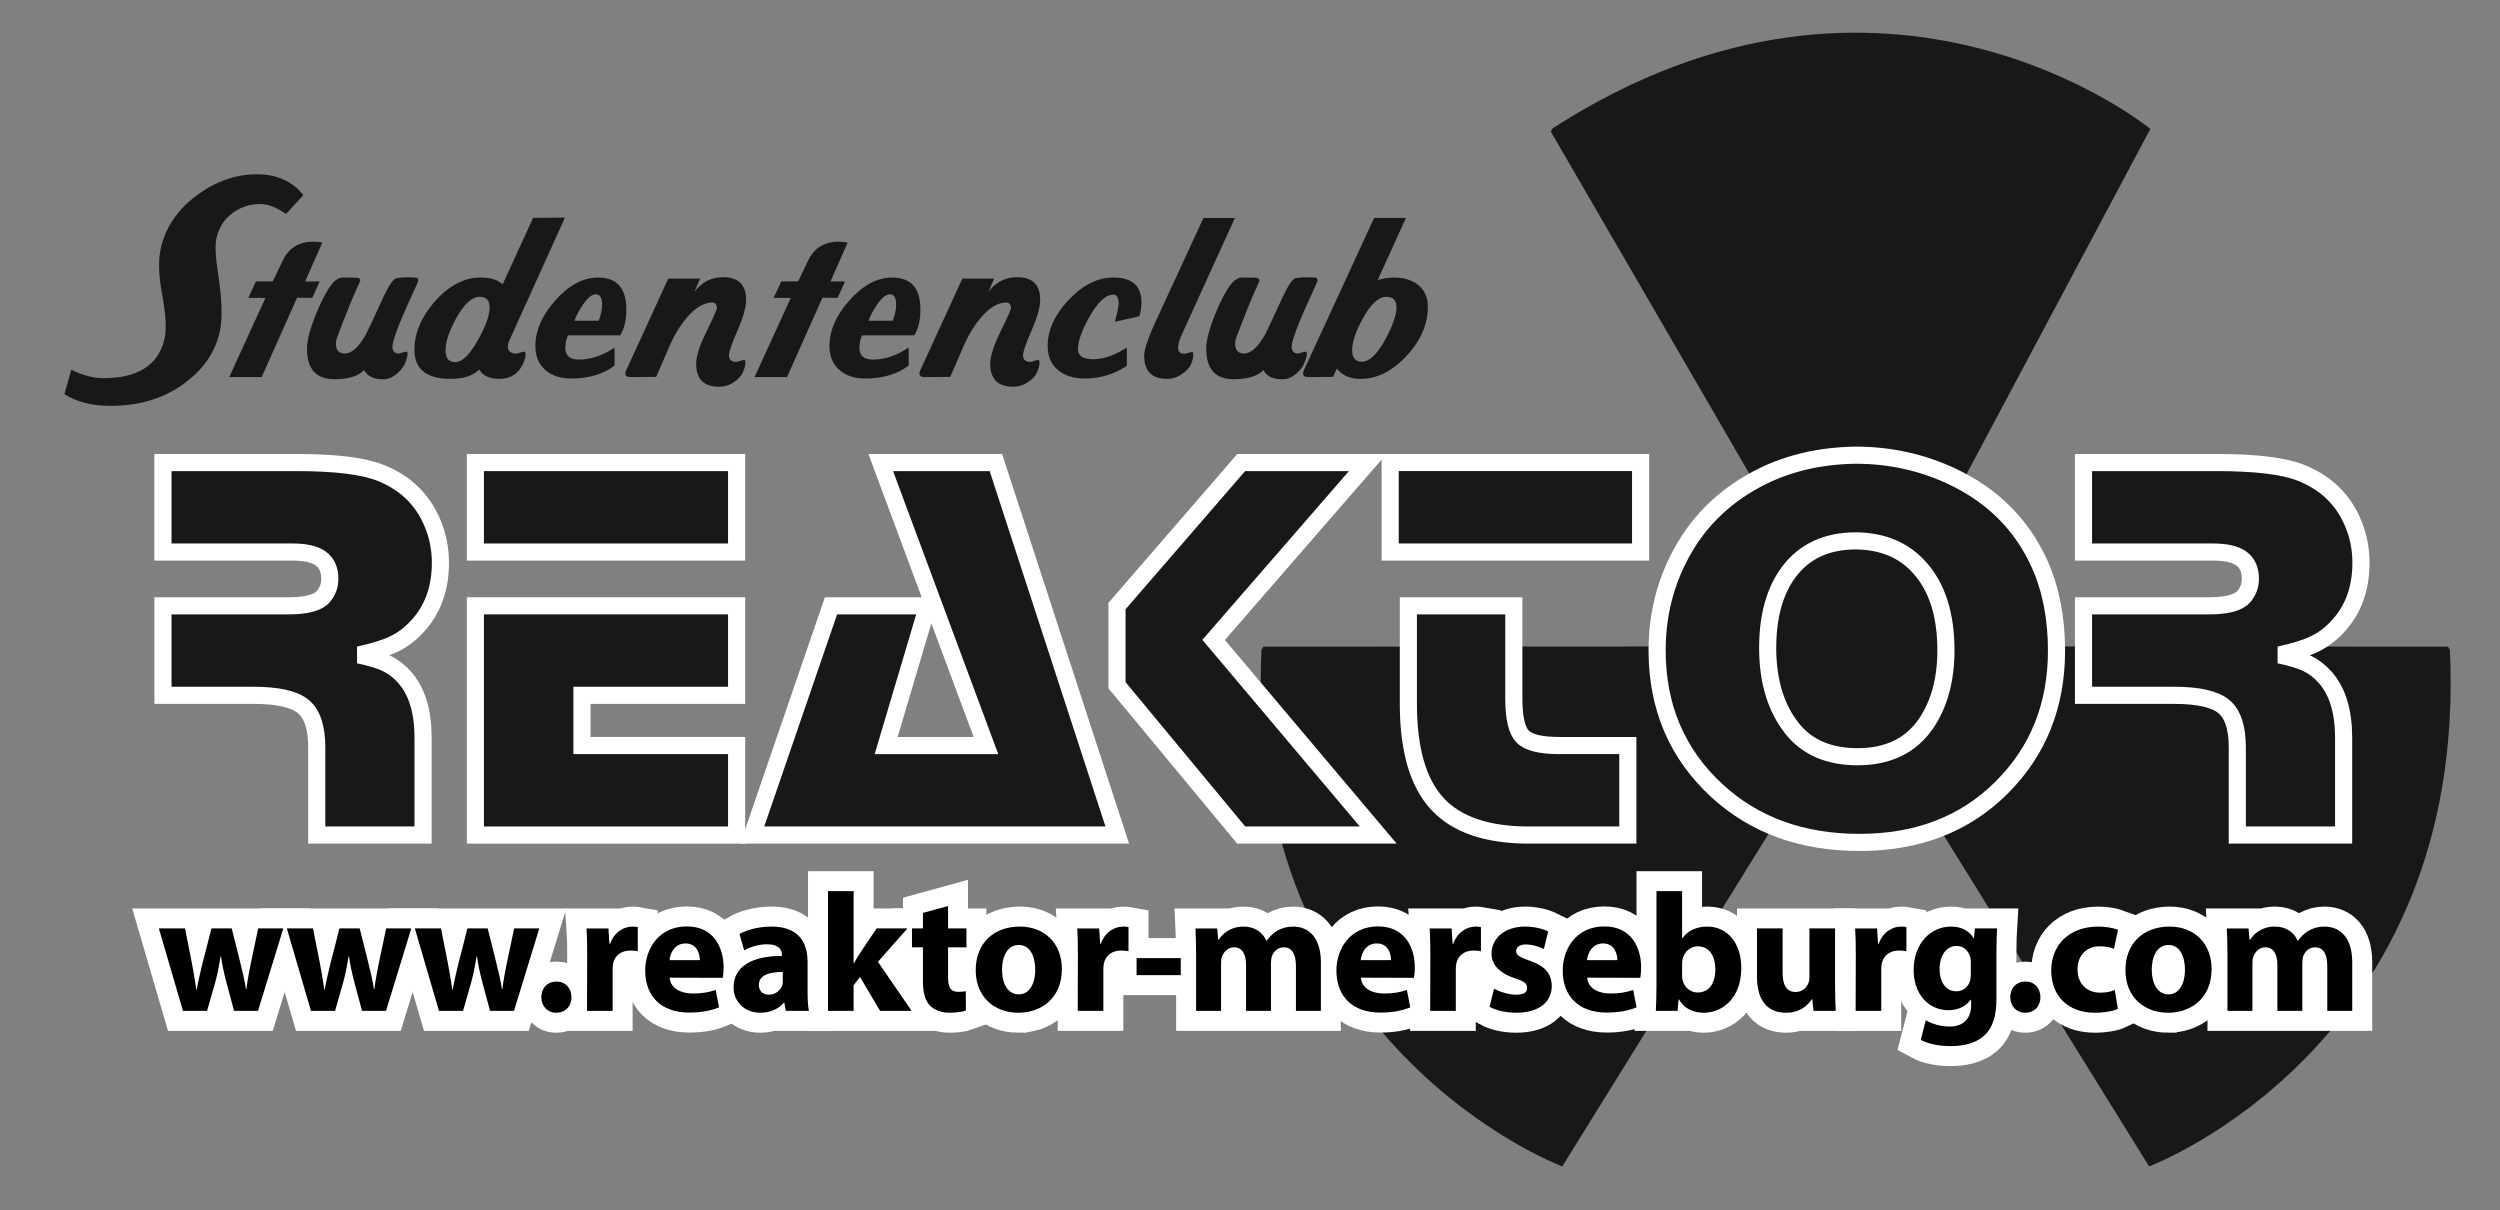 <?xml version="1.0" encoding="UTF-8" standalone="no"?>
<!-- Created with Inkscape (http://www.inkscape.org/) -->

<svg
   xmlns:dc="http://purl.org/dc/elements/1.1/"
   xmlns:cc="http://creativecommons.org/ns#"
   xmlns:rdf="http://www.w3.org/1999/02/22-rdf-syntax-ns#"
   xmlns:svg="http://www.w3.org/2000/svg"
   xmlns="http://www.w3.org/2000/svg"
   xmlns:sodipodi="http://sodipodi.sourceforge.net/DTD/sodipodi-0.dtd"
   xmlns:inkscape="http://www.inkscape.org/namespaces/inkscape"
   id="svg2985"
   version="1.1"
   inkscape:version="0.48.2 r9819"
   width="547.5"
   height="265"
   xml:space="preserve"
   sodipodi:docname="Logo.pdf"><rect width="100%" height="100%" fill="#808080" stroke="none"/><defs
     id="defs2989"><clipPath
       clipPathUnits="userSpaceOnUse"
       id="clipPath2999"><path
         d="M 0,212 438,212 438,0 0,0 0,212 z"
         id="path3001" /></clipPath></defs><sodipodi:namedview
     pagecolor="#ffffff"
     bordercolor="#666666"
     borderopacity="1"
     objecttolerance="10"
     gridtolerance="10"
     guidetolerance="10"
     inkscape:pageopacity="0"
     inkscape:pageshadow="2"
     inkscape:window-width="1680"
     inkscape:window-height="998"
     id="namedview2987"
     showgrid="false"
     inkscape:zoom="2.8310502"
     inkscape:cx="273.75"
     inkscape:cy="132.5"
     inkscape:window-x="-8"
     inkscape:window-y="-8"
     inkscape:window-maximized="1"
     inkscape:current-layer="g2993" /><g
     id="g2993"
     inkscape:groupmode="layer"
     inkscape:label="Logo"
     transform="matrix(1.25,0,0,-1.25,0,265)"><g
       id="g2995"><g
         id="g2997"
         clip-path="url(#clipPath2999)"><g
           id="g3003"
           transform="translate(342.695,98.278)"><path
             d="m 0,0 c 0,9.718 -7.877,17.595 -17.595,17.595 -9.716,0 -17.594,-7.877 -17.594,-17.595 0,-9.718 7.878,-17.595 17.594,-17.595 C -7.877,-17.595 0,-9.718 0,0"
             style="fill:#1a171b;fill-opacity:1;fill-rule:nonzero;stroke:none"
             id="path3005" /></g><g
           id="g3007"
           transform="translate(221.012,98.144)"><path
             d="m 0,0 0.324,0.556 73.211,0.038 c -0.289,-11.583 5.581,-22.963 16.305,-29.198 0.306,-0.179 0.619,-0.341 0.931,-0.509 L 52.703,-90.497 C 52.537,-90.457 -3.266,-69.451 0,0"
             style="fill:#1a171b;fill-opacity:1;fill-rule:nonzero;stroke:none"
             id="path3009" /></g><g
           id="g3011"
           transform="translate(272.016,189.51)"><path
             d="m 0,0 -0.318,-0.559 36.749,-63.32 c 9.87,6.07 22.659,6.713 33.438,0.572 0.307,-0.174 0.606,-0.365 0.906,-0.548 l 33.95,63.752 C 104.608,0.023 58.408,37.718 0,0"
             style="fill:#1a171b;fill-opacity:1;fill-rule:nonzero;stroke:none"
             id="path3013" /></g><g
           id="g3015"
           transform="translate(429.219,98.144)"><path
             d="m 0,0 -0.324,0.557 -73.212,0.038 c 0.291,-11.583 -5.585,-22.963 -16.308,-29.199 -0.306,-0.177 -0.619,-0.34 -0.929,-0.508 l 38.071,-61.384 C -52.536,-90.457 3.267,-69.45 0,0"
             style="fill:#1a171b;fill-opacity:1;fill-rule:nonzero;stroke:none"
             id="path3017" /></g><g
           id="g3019"
           transform="translate(28.55,130.963)"><path
             d="m 0,0 23.309,0 c 6.905,0 11.853,-0.606 14.841,-1.817 4.284,-1.721 7.288,-4.606 9.015,-8.654 0.963,-2.232 1.444,-4.59 1.444,-7.076 0,-4.527 -1.344,-8.241 -4.034,-11.141 -1.228,-1.338 -2.582,-2.366 -4.059,-3.083 -1.477,-0.718 -3.544,-1.363 -6.201,-1.937 2.125,-0.447 3.761,-0.949 4.906,-1.506 1.146,-0.558 2.183,-1.363 3.113,-2.414 2.124,-2.391 3.204,-5.85 3.237,-10.376 l 0,-17.26 -18.627,0 0,15.347 c 0,3.475 -0.789,5.865 -2.365,7.172 -1.578,1.307 -4.491,1.961 -8.741,1.961 l -15.838,0 0,15.682 22.014,0 c 3.12,0 5.146,0.542 6.076,1.626 0.764,0.892 1.145,1.928 1.145,3.108 0,1.593 -0.523,2.773 -1.568,3.538 -1.046,0.765 -2.698,1.147 -4.956,1.147 L 0,-15.683 0,0 z"
             style="fill:#1a171b;fill-opacity:1;fill-rule:nonzero;stroke:none"
             id="path3021" /></g><g
           id="g3023"
           transform="translate(28.55,130.963)"><path
             d="m 0,0 23.309,0 c 6.905,0 11.853,-0.606 14.841,-1.817 4.284,-1.721 7.288,-4.606 9.015,-8.654 0.963,-2.232 1.444,-4.59 1.444,-7.076 0,-4.527 -1.344,-8.241 -4.034,-11.141 -1.228,-1.338 -2.582,-2.366 -4.059,-3.083 -1.477,-0.718 -3.544,-1.363 -6.201,-1.937 2.125,-0.447 3.761,-0.949 4.906,-1.506 1.146,-0.558 2.183,-1.363 3.113,-2.414 2.124,-2.391 3.204,-5.85 3.237,-10.376 l 0,-17.26 -18.627,0 0,15.347 c 0,3.475 -0.789,5.865 -2.365,7.172 -1.578,1.307 -4.491,1.961 -8.741,1.961 l -15.838,0 0,15.682 22.014,0 c 3.12,0 5.146,0.542 6.076,1.626 0.764,0.892 1.145,1.928 1.145,3.108 0,1.593 -0.523,2.773 -1.568,3.538 -1.046,0.765 -2.698,1.147 -4.956,1.147 L 0,-15.683 0,0 z"
             style="fill:none;stroke:#ffffff;stroke-opacity:1;stroke-width:3;stroke-linecap:butt;stroke-linejoin:miter;stroke-miterlimit:4;stroke-dasharray:none"
             id="path3025" /></g><g
           id="g3027"
           transform="translate(129.056,105.862)"><path
             d="m 0,0 0,-15.683 -27.094,0 0,-8.797 27.094,0 0,-15.683 -45.771,0 0,40.163 L 0,0 z m 0,9.419 -45.771,0 0,15.683 45.771,0 0,-15.683 z"
             style="fill:#1a171b;fill-opacity:1;fill-rule:nonzero;stroke:none"
             id="path3029" /></g><g
           id="g3031"
           transform="translate(129.056,105.862)"><path
             d="m 0,0 0,-15.683 -27.094,0 0,-8.797 27.094,0 0,-15.683 -45.771,0 0,40.163 L 0,0 z m 0,9.419 -45.771,0 0,15.683 45.771,0 0,-15.683 z"
             style="fill:none;stroke:#ffffff;stroke-opacity:1;stroke-width:3;stroke-linecap:butt;stroke-linejoin:miter;stroke-miterlimit:4;stroke-dasharray:none"
             id="path3033" /></g><g
           id="g3035"
           transform="translate(174.478,130.963)"><path
             d="m 0,0 21.267,-65.264 -63.95,0 13.796,40.162 16.934,0 -7.272,-24.48 17.482,0 L -20.171,0 0,0 z"
             style="fill:#1a171b;fill-opacity:1;fill-rule:nonzero;stroke:none"
             id="path3037" /></g><g
           id="g3039"
           transform="translate(174.478,130.963)"><path
             d="m 0,0 21.267,-65.264 -63.95,0 13.796,40.162 16.934,0 -7.272,-24.48 17.482,0 L -20.171,0 0,0 z"
             style="fill:none;stroke:#ffffff;stroke-opacity:1;stroke-width:3;stroke-linecap:butt;stroke-linejoin:miter;stroke-miterlimit:4;stroke-dasharray:none"
             id="path3041" /></g><g
           id="g3043"
           transform="translate(239.623,130.963)"><path
             d="m 0,0 -26.995,-31.078 28.838,-34.186 -24.007,0 -21.764,26.249 0,13.866 L -22.164,0 0,0 z"
             style="fill:#1a171b;fill-opacity:1;fill-rule:nonzero;stroke:none"
             id="path3045" /></g><g
           id="g3047"
           transform="translate(239.623,130.963)"><path
             d="m 0,0 -26.995,-31.078 28.838,-34.186 -24.007,0 -21.764,26.249 0,13.866 L -22.164,0 0,0 z"
             style="fill:none;stroke:#ffffff;stroke-opacity:1;stroke-width:3;stroke-linecap:butt;stroke-linejoin:miter;stroke-miterlimit:4;stroke-dasharray:none"
             id="path3049" /></g><g
           id="g3051"
           transform="translate(265.223,105.862)"><path
             d="m 0,0 0,-16.256 c 0,-3.379 0.514,-5.595 1.544,-6.646 1.028,-1.052 3.17,-1.578 6.425,-1.578 l 12.003,0 0,-15.683 -17.332,0 c -7.339,0 -12.693,1.833 -16.063,5.499 -3.37,3.665 -5.055,9.498 -5.055,17.499 L -18.478,0 0,0 z m 22.213,9.419 -43.878,0 0,15.683 43.878,0 0,-15.683 z"
             style="fill:#1a171b;fill-opacity:1;fill-rule:nonzero;stroke:none"
             id="path3053" /></g><g
           id="g3055"
           transform="translate(265.223,105.862)"><path
             d="m 0,0 0,-16.256 c 0,-3.379 0.514,-5.595 1.544,-6.646 1.028,-1.052 3.17,-1.578 6.425,-1.578 l 12.003,0 0,-15.683 -17.332,0 c -7.339,0 -12.693,1.833 -16.063,5.499 -3.37,3.665 -5.055,9.498 -5.055,17.499 L -18.478,0 0,0 z m 22.213,9.419 -43.878,0 0,15.683 43.878,0 0,-15.683 z"
             style="fill:none;stroke:#ffffff;stroke-opacity:1;stroke-width:3;stroke-linecap:butt;stroke-linejoin:miter;stroke-miterlimit:4;stroke-dasharray:none"
             id="path3057" /></g><g
           id="g3059"
           transform="translate(325.188,117.241)"><path
             d="m 0,0 c -5.113,0 -9.032,-1.801 -11.754,-5.403 -2.49,-3.315 -3.735,-7.762 -3.735,-13.34 0,-5.865 1.444,-10.598 4.333,-14.2 2.622,-3.251 6.425,-4.877 11.405,-4.877 5.379,0 9.396,1.961 12.053,5.881 2.291,3.411 3.436,7.666 3.436,12.766 0,6.215 -1.527,11.028 -4.582,14.44 C 8.434,-1.642 4.714,-0.064 0,0 m -0.1,15.013 c 6.009,0 11.655,-1.243 16.934,-3.729 7.139,-3.379 12.252,-8.511 15.34,-15.396 1.959,-4.399 2.938,-9.435 2.938,-15.109 0,-9.658 -3.237,-17.69 -9.712,-24.097 -6.408,-6.344 -14.675,-9.515 -24.802,-9.515 -10.094,0 -18.428,3.028 -25.002,9.084 -6.973,6.438 -10.459,14.631 -10.459,24.576 0,6.152 1.426,11.841 4.283,17.069 3.187,5.865 7.951,10.359 14.294,13.483 4.781,2.327 10.177,3.538 16.186,3.634"
             style="fill:#1a171b;fill-opacity:1;fill-rule:nonzero;stroke:none"
             id="path3061" /></g><g
           id="g3063"
           transform="translate(325.188,117.241)"><path
             d="m 0,0 c -5.113,0 -9.032,-1.801 -11.754,-5.403 -2.49,-3.315 -3.735,-7.762 -3.735,-13.34 0,-5.865 1.444,-10.598 4.333,-14.2 2.622,-3.251 6.425,-4.877 11.405,-4.877 5.379,0 9.396,1.961 12.053,5.881 2.291,3.411 3.436,7.666 3.436,12.766 0,6.215 -1.527,11.028 -4.582,14.44 C 8.434,-1.642 4.714,-0.064 0,0 z m -0.1,15.013 c 6.009,0 11.655,-1.243 16.934,-3.729 7.139,-3.379 12.252,-8.511 15.34,-15.396 1.959,-4.399 2.938,-9.435 2.938,-15.109 0,-9.658 -3.237,-17.69 -9.712,-24.097 -6.408,-6.344 -14.675,-9.515 -24.802,-9.515 -10.094,0 -18.428,3.028 -25.002,9.084 -6.973,6.438 -10.459,14.631 -10.459,24.576 0,6.152 1.426,11.841 4.283,17.069 3.187,5.865 7.951,10.359 14.294,13.483 4.781,2.327 10.177,3.538 16.186,3.634 z"
             style="fill:none;stroke:#ffffff;stroke-opacity:1;stroke-width:3;stroke-linecap:butt;stroke-linejoin:miter;stroke-miterlimit:4;stroke-dasharray:none"
             id="path3065" /></g><g
           id="g3067"
           transform="translate(365.031,130.963)"><path
             d="m 0,0 23.309,0 c 6.906,0 11.853,-0.606 14.841,-1.817 4.284,-1.721 7.288,-4.606 9.015,-8.654 0.963,-2.232 1.444,-4.59 1.444,-7.076 0,-4.527 -1.344,-8.241 -4.034,-11.141 -1.228,-1.338 -2.582,-2.366 -4.058,-3.083 -1.479,-0.718 -3.545,-1.363 -6.202,-1.937 2.125,-0.447 3.761,-0.949 4.907,-1.506 1.145,-0.558 2.182,-1.363 3.112,-2.414 2.125,-2.391 3.204,-5.85 3.237,-10.376 l 0,-17.26 -18.627,0 0,15.347 c 0,3.475 -0.789,5.865 -2.365,7.172 -1.578,1.307 -4.491,1.961 -8.741,1.961 l -15.838,0 0,15.682 22.014,0 c 3.121,0 5.146,0.542 6.076,1.626 0.764,0.892 1.145,1.928 1.145,3.108 0,1.593 -0.522,2.773 -1.568,3.538 -1.046,0.765 -2.698,1.147 -4.956,1.147 L 0,-15.683 0,0 z"
             style="fill:#1a171b;fill-opacity:1;fill-rule:nonzero;stroke:none"
             id="path3069" /></g><g
           id="g3071"
           transform="translate(365.031,130.963)"><path
             d="m 0,0 23.309,0 c 6.906,0 11.853,-0.606 14.841,-1.817 4.284,-1.721 7.288,-4.606 9.015,-8.654 0.963,-2.232 1.444,-4.59 1.444,-7.076 0,-4.527 -1.344,-8.241 -4.034,-11.141 -1.228,-1.338 -2.582,-2.366 -4.058,-3.083 -1.479,-0.718 -3.545,-1.363 -6.202,-1.937 2.125,-0.447 3.761,-0.949 4.907,-1.506 1.145,-0.558 2.182,-1.363 3.112,-2.414 2.125,-2.391 3.204,-5.85 3.237,-10.376 l 0,-17.26 -18.627,0 0,15.347 c 0,3.475 -0.789,5.865 -2.365,7.172 -1.578,1.307 -4.491,1.961 -8.741,1.961 l -15.838,0 0,15.682 22.014,0 c 3.121,0 5.146,0.542 6.076,1.626 0.764,0.892 1.145,1.928 1.145,3.108 0,1.593 -0.522,2.773 -1.568,3.538 -1.046,0.765 -2.698,1.147 -4.956,1.147 L 0,-15.683 0,0 z"
             style="fill:none;stroke:#ffffff;stroke-opacity:1;stroke-width:3;stroke-linecap:butt;stroke-linejoin:miter;stroke-miterlimit:4;stroke-dasharray:none"
             id="path3073" /></g><g
           id="g3075"
           transform="translate(339.04,98.139)"><path
             d="m 0,0 c 0,-9.273 -6.209,-16.792 -13.869,-16.792 -7.663,0 -13.871,7.519 -13.871,16.792 0,9.275 6.208,16.795 13.871,16.795 C -6.209,16.795 0,9.275 0,0"
             style="fill:#1a171b;fill-opacity:1;fill-rule:nonzero;stroke:none"
             id="path3077" /></g><g
           id="g3079"
           transform="translate(56.473,169.5)"><path
             d="m 0,0 -3.018,-6.813 2.554,0 -1.294,-2.875 -2.659,0.034 -6.215,-13.909 -5.682,0 6.347,13.869 -3.002,0.006 1.327,2.875 2.957,0.013 1.731,3.599 c 0.64,1.378 1.556,2.328 2.748,2.849 C -3.014,0.17 -1.611,0.287 0,0"
             style="fill:#1a171b;fill-opacity:1;fill-rule:nonzero;stroke:none"
             id="path3081" /></g><g
           id="g3083"
           transform="translate(73.22,162.606)"><path
             d="m 0,0 c -0.73,-1.65 -1.471,-3.289 -2.222,-4.917 -1.349,-3.1 -2.09,-5.151 -2.222,-6.154 -0.112,-0.982 0.276,-1.472 1.161,-1.472 0.044,0 0.331,0.084 0.862,0.253 0.375,0.11 0.574,0.076 0.597,-0.102 0.066,-0.337 -0.056,-0.898 -0.365,-1.684 -0.244,-0.697 -0.736,-1.361 -1.476,-1.989 -0.741,-0.629 -1.466,-0.956 -2.173,-0.978 -1.813,-0.066 -3.008,0.467 -3.582,1.602 -1.018,-1.069 -2.753,-1.602 -5.207,-1.602 -3.207,0 -4.81,1.783 -4.81,5.351 0,1.462 0.541,3.522 1.625,6.18 0.996,2.393 1.902,4.099 2.72,5.118 0.619,0.776 1.272,1.164 1.957,1.164 1.349,0 2.123,-0.012 2.322,-0.034 0.531,-0.022 0.763,-0.222 0.697,-0.599 -1.087,-2.264 -2.462,-5.625 -4.125,-10.084 -0.089,-0.289 -0.133,-0.567 -0.133,-0.832 0,-1.176 0.52,-1.764 1.561,-1.764 1.216,0 2.456,1.126 3.717,3.378 0.177,0.312 1.206,2.509 3.087,6.59 0.93,1.984 1.66,3.054 2.192,3.211 0.685,0.177 1.792,0.221 3.319,0.134 C -0.012,0.747 0.154,0.49 0,0"
             style="fill:#1a171b;fill-opacity:1;fill-rule:nonzero;stroke:none"
             id="path3085" /></g><g
           id="g3087"
           transform="translate(85.779,158.133)"><path
             d="m 0,0 c 0,1.244 -0.584,1.867 -1.751,1.867 -1.365,0 -2.742,-1.267 -4.13,-3.802 -1.233,-2.245 -1.849,-4.112 -1.849,-5.601 0,-1.357 0.572,-2.034 1.717,-2.034 1.234,0 2.577,1.322 4.031,3.967 C -0.661,-3.246 0,-1.379 0,0 M 13.201,15.742 3.516,-5.661 C 3.31,-6.081 3.207,-6.469 3.207,-6.822 3.185,-7.663 3.706,-8.083 4.771,-8.083 c 0.044,0 0.333,0.088 0.866,0.266 0.398,0.11 0.609,0.077 0.632,-0.1 0.11,-0.555 -0.044,-1.242 -0.464,-2.062 -0.819,-1.686 -2.179,-2.529 -4.08,-2.529 -1.704,-0.022 -2.886,0.524 -3.549,1.639 -1.063,-1.093 -2.732,-1.639 -5.009,-1.639 -4.224,0 -6.335,1.695 -6.335,5.086 0,2.925 1.19,5.75 3.573,8.476 2.47,2.792 5.15,4.188 8.039,4.188 1.743,0 3.022,-0.4 3.838,-1.201 l 5.344,11.658 5.575,0.043 z"
             style="fill:#1a171b;fill-opacity:1;fill-rule:nonzero;stroke:none"
             id="path3089" /></g><g
           id="g3091"
           transform="translate(105.487,158.666)"><path
             d="m 0,0 c 0,1.181 -0.375,1.771 -1.123,1.771 -0.66,0 -1.409,-0.612 -2.245,-1.836 -0.639,-0.941 -1.135,-1.871 -1.486,-2.789 l 4.259,0 C -0.198,-1.826 0,-0.875 0,0 m 4.25,-0.883 c 0,-1.853 -0.354,-3.364 -1.059,-4.533 l -9.166,0 c -0.308,-0.647 -0.463,-1.384 -0.463,-2.209 0,-1.361 0.783,-2.041 2.347,-2.041 2.092,0 4.185,0.703 6.279,2.111 l 0,-3.161 c -2.01,-1.509 -4.538,-2.263 -7.584,-2.263 -1.876,0 -3.367,0.476 -4.47,1.427 -1.215,1.018 -1.822,2.445 -1.822,4.281 0,2.677 1.149,5.321 3.447,7.931 2.385,2.699 4.903,4.049 7.554,4.049 3.291,0 4.937,-1.864 4.937,-5.592"
             style="fill:#1a171b;fill-opacity:1;fill-rule:nonzero;stroke:none"
             id="path3093" /></g><g
           id="g3095"
           transform="translate(130.716,159.485)"><path
             d="M 0,0 C 0,-1.307 -0.495,-3.084 -1.483,-5.331 -2.473,-7.579 -2.979,-9.035 -3,-9.699 c -0.022,-0.797 0.433,-1.196 1.365,-1.196 0.044,0 0.332,0.088 0.865,0.265 0.4,0.11 0.611,0.077 0.633,-0.099 0.088,-0.464 -0.045,-1.105 -0.399,-1.922 -0.244,-0.62 -0.742,-1.194 -1.496,-1.723 -0.843,-0.574 -1.719,-0.861 -2.627,-0.861 -2.728,-0.023 -4.091,1.314 -4.091,4.01 0,1.326 0.604,3.214 1.812,5.667 1.209,2.454 1.813,3.813 1.813,4.079 0,0.684 -0.297,1.015 -0.891,0.994 -1.429,-0.045 -2.871,-0.909 -4.322,-2.59 -1.144,-1.329 -2.1,-2.857 -2.87,-4.583 l -2.548,-5.856 -4.471,-0.034 c -0.869,0 -1.127,0.398 -0.773,1.194 l 7.363,16.056 5.571,0 -0.985,-2.295 c 1.304,1.697 2.973,2.545 5.006,2.545 C -1.349,3.952 0,2.635 0,0"
             style="fill:#1a171b;fill-opacity:1;fill-rule:nonzero;stroke:none"
             id="path3097" /></g><g
           id="g3099"
           transform="translate(148.513,169.5)"><path
             d="m 0,0 -3.018,-6.813 2.554,0 -1.294,-2.875 -2.659,0.034 -6.215,-13.909 -5.682,0 6.347,13.869 -3.002,0.006 1.327,2.875 2.957,0.013 1.731,3.599 c 0.64,1.378 1.556,2.328 2.748,2.849 C -3.014,0.17 -1.611,0.287 0,0"
             style="fill:#1a171b;fill-opacity:1;fill-rule:nonzero;stroke:none"
             id="path3101" /></g><g
           id="g3103"
           transform="translate(157.009,158.666)"><path
             d="m 0,0 c 0,1.181 -0.375,1.771 -1.123,1.771 -0.66,0 -1.409,-0.612 -2.245,-1.836 -0.639,-0.941 -1.135,-1.871 -1.486,-2.789 l 4.259,0 C -0.198,-1.826 0,-0.875 0,0 m 4.25,-0.883 c 0,-1.853 -0.354,-3.364 -1.059,-4.533 l -9.166,0 c -0.308,-0.647 -0.463,-1.384 -0.463,-2.209 0,-1.361 0.783,-2.041 2.347,-2.041 2.092,0 4.185,0.703 6.279,2.111 l 0,-3.161 c -2.01,-1.509 -4.538,-2.263 -7.584,-2.263 -1.876,0 -3.367,0.476 -4.47,1.427 -1.215,1.018 -1.822,2.445 -1.822,4.281 0,2.677 1.149,5.321 3.447,7.931 2.385,2.699 4.903,4.049 7.554,4.049 3.291,0 4.937,-1.864 4.937,-5.592"
             style="fill:#1a171b;fill-opacity:1;fill-rule:nonzero;stroke:none"
             id="path3105" /></g><g
           id="g3107"
           transform="translate(182.238,159.485)"><path
             d="M 0,0 C 0,-1.307 -0.495,-3.084 -1.483,-5.331 -2.473,-7.579 -2.979,-9.035 -3,-9.699 c -0.022,-0.797 0.433,-1.196 1.365,-1.196 0.044,0 0.332,0.088 0.865,0.265 0.4,0.11 0.611,0.077 0.633,-0.099 0.088,-0.464 -0.045,-1.105 -0.399,-1.922 -0.244,-0.62 -0.742,-1.194 -1.496,-1.723 -0.843,-0.574 -1.719,-0.861 -2.627,-0.861 -2.728,-0.023 -4.091,1.314 -4.091,4.01 0,1.326 0.604,3.214 1.812,5.667 1.209,2.454 1.813,3.813 1.813,4.079 0,0.684 -0.297,1.015 -0.891,0.994 -1.429,-0.045 -2.871,-0.909 -4.322,-2.59 -1.144,-1.329 -2.1,-2.857 -2.87,-4.583 l -2.548,-5.856 -4.471,-0.034 c -0.869,0 -1.127,0.398 -0.773,1.194 l 7.363,16.056 5.571,0 -0.985,-2.295 c 1.304,1.697 2.973,2.545 5.006,2.545 C -1.349,3.952 0,2.635 0,0"
             style="fill:#1a171b;fill-opacity:1;fill-rule:nonzero;stroke:none"
             id="path3109" /></g><g
           id="g3111"
           transform="translate(199.987,159.002)"><path
             d="M 0,0 C 0,-0.928 -0.134,-1.734 -0.399,-2.419 L -4.663,-3.38 c 0.441,1.606 0.663,2.684 0.663,3.234 0,1.012 -0.312,1.519 -0.933,1.519 -1.332,0 -2.729,-1.298 -4.194,-3.892 -1.332,-2.375 -1.998,-4.266 -1.998,-5.672 0,-1.166 0.889,-1.748 2.668,-1.748 1.777,0 3.742,0.682 5.894,2.048 l 0,-3.208 c -2.251,-1.477 -4.691,-2.215 -7.318,-2.215 -1.921,0 -3.466,0.463 -4.636,1.391 -1.281,1.016 -1.921,2.45 -1.921,4.306 0,2.781 1.229,5.475 3.686,8.081 2.457,2.605 5.069,3.909 7.837,3.909 C -1.639,4.373 0,2.915 0,0"
             style="fill:#1a171b;fill-opacity:1;fill-rule:nonzero;stroke:none"
             id="path3113" /></g><g
           id="g3115"
           transform="translate(216.352,173.812)"><path
             d="m 0,0 -9.454,-20.765 c -0.336,-0.843 -0.504,-1.51 -0.504,-1.999 0,-0.688 0.393,-1.032 1.18,-1.032 0.064,0 0.359,0.077 0.883,0.233 0.372,0.11 0.568,0.077 0.59,-0.1 0.088,-0.467 -0.033,-1.109 -0.365,-1.93 -0.266,-0.621 -0.773,-1.186 -1.525,-1.696 -0.841,-0.6 -1.714,-0.899 -2.62,-0.899 -2.699,-0.022 -4.059,1.317 -4.081,4.016 0,1.084 0.641,3.03 1.924,5.84 L -5.514,-0.014 0,0 z"
             style="fill:#1a171b;fill-opacity:1;fill-rule:nonzero;stroke:none"
             id="path3117" /></g><g
           id="g3119"
           transform="translate(230.769,162.606)"><path
             d="m 0,0 c -0.73,-1.65 -1.471,-3.289 -2.222,-4.917 -1.349,-3.1 -2.09,-5.151 -2.222,-6.154 -0.112,-0.982 0.276,-1.472 1.161,-1.472 0.044,0 0.331,0.084 0.862,0.253 0.375,0.11 0.574,0.076 0.597,-0.102 0.066,-0.337 -0.056,-0.898 -0.365,-1.684 -0.244,-0.697 -0.736,-1.361 -1.476,-1.989 -0.741,-0.629 -1.466,-0.956 -2.173,-0.978 -1.813,-0.066 -3.008,0.467 -3.582,1.602 -1.018,-1.069 -2.753,-1.602 -5.207,-1.602 -3.207,0 -4.81,1.783 -4.81,5.351 0,1.462 0.541,3.522 1.625,6.18 0.996,2.393 1.902,4.099 2.72,5.118 0.619,0.776 1.272,1.164 1.957,1.164 1.349,0 2.123,-0.012 2.322,-0.034 0.531,-0.022 0.763,-0.222 0.697,-0.599 -1.087,-2.264 -2.462,-5.625 -4.125,-10.084 -0.089,-0.289 -0.133,-0.567 -0.133,-0.832 0,-1.176 0.52,-1.764 1.561,-1.764 1.216,0 2.456,1.126 3.717,3.378 0.177,0.312 1.206,2.509 3.087,6.59 0.93,1.984 1.66,3.054 2.192,3.211 0.685,0.177 1.792,0.221 3.319,0.134 C -0.012,0.747 0.154,0.49 0,0"
             style="fill:#1a171b;fill-opacity:1;fill-rule:nonzero;stroke:none"
             id="path3121" /></g><g
           id="g3123"
           transform="translate(244.657,158.176)"><path
             d="m 0,0 c 0,1.216 -0.595,1.824 -1.784,1.824 -1.344,0 -2.709,-1.261 -4.096,-3.78 -1.256,-2.277 -1.883,-4.135 -1.883,-5.571 0,-1.35 0.573,-2.024 1.718,-2.024 1.299,0 2.664,1.304 4.096,3.913 C -0.65,-3.25 0,-1.371 0,0 m 5.5,0.113 c 0,-3.279 -1.385,-6.304 -4.149,-9.074 -2.369,-2.393 -4.902,-3.59 -7.601,-3.59 -1.903,0 -3.298,0.604 -4.183,1.813 l -0.677,-1.467 -4.352,-0.033 c -0.859,0 -1.101,0.42 -0.726,1.259 l 12.274,26.616 5.574,0 -4.945,-10.875 c 0.99,0.291 1.948,0.437 2.873,0.437 1.674,0 3.049,-0.41 4.129,-1.229 C 4.904,3.038 5.5,1.753 5.5,0.113"
             style="fill:#1a171b;fill-opacity:1;fill-rule:nonzero;stroke:none"
             id="path3125" /></g><g
           id="g3127"
           transform="translate(53.153,177.82)"><path
             d="m 0,0 c -0.692,-0.735 -1.708,-1.839 -3.046,-3.31 -1.633,1.159 -3.145,1.739 -4.537,1.739 -1.813,0 -3.424,-0.526 -4.834,-1.577 -1.411,-1.052 -2.34,-2.473 -2.787,-4.266 -0.303,-1.217 -0.216,-3.353 0.264,-6.407 0.725,-4.648 0.798,-8.134 0.219,-10.457 -0.9,-3.608 -3.127,-6.64 -6.683,-9.096 -3.446,-2.368 -7.57,-3.552 -12.372,-3.552 -3.254,0 -5.95,0.684 -8.087,2.051 l 1.205,4.301 c 1.944,-1.001 3.814,-1.501 5.609,-1.501 6.006,0 9.567,2.238 10.682,6.712 0.42,1.682 0.299,4.291 -0.361,7.824 -0.662,3.533 -0.729,6.352 -0.204,8.457 0.911,3.655 3.039,6.701 6.388,9.138 3.269,2.391 6.738,3.588 10.406,3.588 C -4.648,3.644 -1.935,2.429 0,0"
             style="fill:#1a171b;fill-opacity:1;fill-rule:nonzero;stroke:none"
             id="path3129" /></g><g
           id="g3131"
           transform="translate(32.412,49.339)"><path
             d="m 0,0 1.182,-5.938 c 0.266,-1.477 0.561,-3.072 0.797,-4.727 l 0.089,0 c 0.265,1.625 0.709,3.279 1.034,4.697 L 4.638,0 8.183,0 9.63,-5.761 c 0.414,-1.654 0.798,-3.249 1.064,-4.904 l 0.059,0 c 0.206,1.625 0.502,3.279 0.857,4.934 L 12.821,0 l 4.401,0 -4.43,-14.446 -4.196,0 -1.358,5.051 c -0.384,1.418 -0.651,2.718 -0.946,4.52 l -0.059,0 C 5.967,-6.677 5.672,-8.035 5.317,-9.365 l -1.447,-5.081 -4.224,0 L -4.579,0 0,0 z"
             style="fill:#ffffff;fill-opacity:1;fill-rule:nonzero;stroke:none"
             id="path3133" /></g><g
           id="g3135"
           transform="translate(32.412,49.339)"><path
             d="m 0,0 1.182,-5.938 c 0.266,-1.477 0.561,-3.072 0.797,-4.727 l 0.089,0 c 0.265,1.625 0.709,3.279 1.034,4.697 L 4.638,0 8.183,0 9.63,-5.761 c 0.414,-1.654 0.798,-3.249 1.064,-4.904 l 0.059,0 c 0.206,1.625 0.502,3.279 0.857,4.934 L 12.821,0 l 4.401,0 -4.43,-14.446 -4.196,0 -1.358,5.051 c -0.384,1.418 -0.651,2.718 -0.946,4.52 l -0.059,0 C 5.967,-6.677 5.672,-8.035 5.317,-9.365 l -1.447,-5.081 -4.224,0 L -4.579,0 0,0 z"
             style="fill:none;stroke:#ffffff;stroke-opacity:1;stroke-width:7;stroke-linecap:butt;stroke-linejoin:miter;stroke-miterlimit:4;stroke-dasharray:none"
             id="path3137" /></g><g
           id="g3139"
           transform="translate(54.835,49.339)"><path
             d="m 0,0 1.182,-5.938 c 0.266,-1.477 0.561,-3.072 0.797,-4.727 l 0.089,0 c 0.265,1.625 0.709,3.279 1.034,4.697 L 4.638,0 8.183,0 9.63,-5.761 c 0.414,-1.654 0.798,-3.249 1.064,-4.904 l 0.059,0 c 0.206,1.625 0.502,3.279 0.857,4.934 L 12.821,0 l 4.401,0 -4.43,-14.446 -4.196,0 -1.358,5.051 c -0.384,1.418 -0.651,2.718 -0.946,4.52 l -0.059,0 C 5.967,-6.677 5.672,-8.035 5.317,-9.365 l -1.447,-5.081 -4.224,0 L -4.579,0 0,0 z"
             style="fill:#ffffff;fill-opacity:1;fill-rule:nonzero;stroke:none"
             id="path3141" /></g><g
           id="g3143"
           transform="translate(54.835,49.339)"><path
             d="m 0,0 1.182,-5.938 c 0.266,-1.477 0.561,-3.072 0.797,-4.727 l 0.089,0 c 0.265,1.625 0.709,3.279 1.034,4.697 L 4.638,0 8.183,0 9.63,-5.761 c 0.414,-1.654 0.798,-3.249 1.064,-4.904 l 0.059,0 c 0.206,1.625 0.502,3.279 0.857,4.934 L 12.821,0 l 4.401,0 -4.43,-14.446 -4.196,0 -1.358,5.051 c -0.384,1.418 -0.651,2.718 -0.946,4.52 l -0.059,0 C 5.967,-6.677 5.672,-8.035 5.317,-9.365 l -1.447,-5.081 -4.224,0 L -4.579,0 0,0 z"
             style="fill:none;stroke:#ffffff;stroke-opacity:1;stroke-width:7;stroke-linecap:butt;stroke-linejoin:miter;stroke-miterlimit:4;stroke-dasharray:none"
             id="path3145" /></g><g
           id="g3147"
           transform="translate(77.259,49.339)"><path
             d="m 0,0 1.182,-5.938 c 0.266,-1.477 0.561,-3.072 0.797,-4.727 l 0.089,0 c 0.265,1.625 0.709,3.279 1.034,4.697 L 4.638,0 8.183,0 9.63,-5.761 c 0.414,-1.654 0.798,-3.249 1.064,-4.904 l 0.059,0 c 0.206,1.625 0.502,3.279 0.857,4.934 L 12.821,0 l 4.401,0 -4.43,-14.446 -4.196,0 -1.358,5.051 c -0.384,1.418 -0.651,2.718 -0.946,4.52 l -0.059,0 C 5.967,-6.677 5.672,-8.035 5.317,-9.365 l -1.447,-5.081 -4.224,0 L -4.579,0 0,0 z"
             style="fill:#ffffff;fill-opacity:1;fill-rule:nonzero;stroke:none"
             id="path3149" /></g><g
           id="g3151"
           transform="translate(77.259,49.339)"><path
             d="m 0,0 1.182,-5.938 c 0.266,-1.477 0.561,-3.072 0.797,-4.727 l 0.089,0 c 0.265,1.625 0.709,3.279 1.034,4.697 L 4.638,0 8.183,0 9.63,-5.761 c 0.414,-1.654 0.798,-3.249 1.064,-4.904 l 0.059,0 c 0.206,1.625 0.502,3.279 0.857,4.934 L 12.821,0 l 4.401,0 -4.43,-14.446 -4.196,0 -1.358,5.051 c -0.384,1.418 -0.651,2.718 -0.946,4.52 l -0.059,0 C 5.967,-6.677 5.672,-8.035 5.317,-9.365 l -1.447,-5.081 -4.224,0 L -4.579,0 0,0 z"
             style="fill:none;stroke:#ffffff;stroke-opacity:1;stroke-width:7;stroke-linecap:butt;stroke-linejoin:miter;stroke-miterlimit:4;stroke-dasharray:none"
             id="path3153" /></g><g
           id="g3155"
           transform="translate(97.438,34.568)"><path
             d="m 0,0 c -1.506,0 -2.6,1.152 -2.6,2.718 0,1.624 1.094,2.747 2.659,2.747 1.536,0 2.6,-1.093 2.629,-2.747 C 2.688,1.152 1.625,0 0.03,0 L 0,0 z"
             style="fill:#ffffff;fill-opacity:1;fill-rule:nonzero;stroke:none"
             id="path3157" /></g><g
           id="g3159"
           transform="translate(97.438,34.568)"><path
             d="m 0,0 c -1.506,0 -2.6,1.152 -2.6,2.718 0,1.624 1.094,2.747 2.659,2.747 1.536,0 2.6,-1.093 2.629,-2.747 C 2.688,1.152 1.625,0 0.03,0 L 0,0 z"
             style="fill:none;stroke:#ffffff;stroke-opacity:1;stroke-width:7;stroke-linecap:butt;stroke-linejoin:miter;stroke-miterlimit:4;stroke-dasharray:none"
             id="path3161" /></g><g
           id="g3163"
           transform="translate(102.874,44.583)"><path
             d="m 0,0 c 0,2.127 -0.03,3.515 -0.118,4.756 l 3.84,0 0.177,-2.688 0.119,0 c 0.738,2.127 2.481,3.013 3.899,3.013 0.414,0 0.621,-0.03 0.945,-0.088 l 0,-4.225 C 8.478,0.827 8.124,0.886 7.622,0.886 5.967,0.886 4.845,0.03 4.549,-1.388 4.49,-1.684 4.46,-2.009 4.46,-2.393 l 0,-7.296 -4.49,0 L 0,0 z"
             style="fill:#ffffff;fill-opacity:1;fill-rule:nonzero;stroke:none"
             id="path3165" /></g><g
           id="g3167"
           transform="translate(102.874,44.583)"><path
             d="m 0,0 c 0,2.127 -0.03,3.515 -0.118,4.756 l 3.84,0 0.177,-2.688 0.119,0 c 0.738,2.127 2.481,3.013 3.899,3.013 0.414,0 0.621,-0.03 0.945,-0.088 l 0,-4.225 C 8.478,0.827 8.124,0.886 7.622,0.886 5.967,0.886 4.845,0.03 4.549,-1.388 4.49,-1.684 4.46,-2.009 4.46,-2.393 l 0,-7.296 -4.49,0 L 0,0 z"
             style="fill:none;stroke:#ffffff;stroke-opacity:1;stroke-width:7;stroke-linecap:butt;stroke-linejoin:miter;stroke-miterlimit:4;stroke-dasharray:none"
             id="path3169" /></g><g
           id="g3171"
           transform="translate(122.609,43.785)"><path
             d="M 0,0 C 0,1.063 -0.473,2.924 -2.511,2.924 -4.432,2.924 -5.199,1.182 -5.317,0 L 0,0 z m -5.288,-3.072 c 0.147,-1.891 1.979,-2.778 4.077,-2.778 1.536,0 2.776,0.207 3.987,0.621 l 0.591,-3.042 c -1.476,-0.621 -3.279,-0.917 -5.228,-0.917 -4.904,0 -7.71,2.836 -7.71,7.386 0,3.663 2.303,7.71 7.296,7.71 4.668,0 6.44,-3.634 6.44,-7.208 0,-0.768 -0.089,-1.448 -0.147,-1.802 l -9.306,0.03 z"
             style="fill:#ffffff;fill-opacity:1;fill-rule:nonzero;stroke:none"
             id="path3173" /></g><g
           id="g3175"
           transform="translate(122.609,43.785)"><path
             d="M 0,0 C 0,1.063 -0.473,2.924 -2.511,2.924 -4.432,2.924 -5.199,1.182 -5.317,0 L 0,0 z m -5.288,-3.072 c 0.147,-1.891 1.979,-2.778 4.077,-2.778 1.536,0 2.776,0.207 3.987,0.621 l 0.591,-3.042 c -1.476,-0.621 -3.279,-0.917 -5.228,-0.917 -4.904,0 -7.71,2.836 -7.71,7.386 0,3.663 2.303,7.71 7.296,7.71 4.668,0 6.44,-3.634 6.44,-7.208 0,-0.768 -0.089,-1.448 -0.147,-1.802 l -9.306,0.03 z"
             style="fill:none;stroke:#ffffff;stroke-opacity:1;stroke-width:7;stroke-linecap:butt;stroke-linejoin:miter;stroke-miterlimit:4;stroke-dasharray:none"
             id="path3177" /></g><g
           id="g3179"
           transform="translate(137.145,41.717)"><path
             d="m 0,0 c -2.363,0 -4.195,-0.561 -4.195,-2.274 0,-1.153 0.768,-1.714 1.772,-1.714 1.093,0 2.039,0.739 2.334,1.655 C -0.03,-2.097 0,-1.831 0,-1.565 L 0,0 z m 4.342,-3.338 c 0,-1.359 0.059,-2.688 0.237,-3.486 l -4.048,0 -0.265,1.448 -0.089,0 c -0.946,-1.152 -2.422,-1.772 -4.136,-1.772 -2.924,0 -4.667,2.127 -4.667,4.43 0,3.752 3.367,5.525 8.478,5.525 l 0,0.177 c 0,0.768 -0.414,1.861 -2.629,1.861 -1.477,0 -3.043,-0.502 -3.988,-1.064 l -0.827,2.866 c 1.004,0.561 2.984,1.3 5.613,1.3 4.815,0 6.321,-2.836 6.321,-6.233 l 0,-5.052 z"
             style="fill:#ffffff;fill-opacity:1;fill-rule:nonzero;stroke:none"
             id="path3181" /></g><g
           id="g3183"
           transform="translate(137.145,41.717)"><path
             d="m 0,0 c -2.363,0 -4.195,-0.561 -4.195,-2.274 0,-1.153 0.768,-1.714 1.772,-1.714 1.093,0 2.039,0.739 2.334,1.655 C -0.03,-2.097 0,-1.831 0,-1.565 L 0,0 z m 4.342,-3.338 c 0,-1.359 0.059,-2.688 0.237,-3.486 l -4.048,0 -0.265,1.448 -0.089,0 c -0.946,-1.152 -2.422,-1.772 -4.136,-1.772 -2.924,0 -4.667,2.127 -4.667,4.43 0,3.752 3.367,5.525 8.478,5.525 l 0,0.177 c 0,0.768 -0.414,1.861 -2.629,1.861 -1.477,0 -3.043,-0.502 -3.988,-1.064 l -0.827,2.866 c 1.004,0.561 2.984,1.3 5.613,1.3 4.815,0 6.321,-2.836 6.321,-6.233 l 0,-5.052 z"
             style="fill:none;stroke:#ffffff;stroke-opacity:1;stroke-width:7;stroke-linecap:butt;stroke-linejoin:miter;stroke-miterlimit:4;stroke-dasharray:none"
             id="path3185" /></g><g
           id="g3187"
           transform="translate(149.555,43.224)"><path
             d="m 0,0 0.059,0 c 0.325,0.62 0.679,1.211 1.034,1.743 l 2.925,4.372 5.405,0 -5.169,-5.849 5.908,-8.597 -5.524,0 L 1.122,-2.393 0,-3.84 l 0,-4.491 -4.49,0 0,20.975 4.49,0 L 0,0 z"
             style="fill:#ffffff;fill-opacity:1;fill-rule:nonzero;stroke:none"
             id="path3189" /></g><g
           id="g3191"
           transform="translate(149.555,43.224)"><path
             d="m 0,0 0.059,0 c 0.325,0.62 0.679,1.211 1.034,1.743 l 2.925,4.372 5.405,0 -5.169,-5.849 5.908,-8.597 -5.524,0 L 1.122,-2.393 0,-3.84 l 0,-4.491 -4.49,0 0,20.975 4.49,0 L 0,0 z"
             style="fill:none;stroke:#ffffff;stroke-opacity:1;stroke-width:7;stroke-linecap:butt;stroke-linejoin:miter;stroke-miterlimit:4;stroke-dasharray:none"
             id="path3193" /></g><g
           id="g3195"
           transform="translate(166.099,53.268)"><path
             d="m 0,0 0,-3.929 3.22,0 0,-3.308 -3.22,0 0,-5.259 c 0,-1.743 0.443,-2.54 1.772,-2.54 0.621,0 0.916,0.029 1.33,0.118 l 0.03,-3.397 c -0.562,-0.207 -1.654,-0.384 -2.896,-0.384 -1.447,0 -2.658,0.502 -3.397,1.24 -0.827,0.857 -1.24,2.245 -1.24,4.284 l 0,5.938 -1.92,0 0,3.308 1.92,0 0,2.718 L 0,0 z"
             style="fill:#ffffff;fill-opacity:1;fill-rule:nonzero;stroke:none"
             id="path3197" /></g><g
           id="g3199"
           transform="translate(166.099,53.268)"><path
             d="m 0,0 0,-3.929 3.22,0 0,-3.308 -3.22,0 0,-5.259 c 0,-1.743 0.443,-2.54 1.772,-2.54 0.621,0 0.916,0.029 1.33,0.118 l 0.03,-3.397 c -0.562,-0.207 -1.654,-0.384 -2.896,-0.384 -1.447,0 -2.658,0.502 -3.397,1.24 -0.827,0.857 -1.24,2.245 -1.24,4.284 l 0,5.938 -1.92,0 0,3.308 1.92,0 0,2.718 L 0,0 z"
             style="fill:none;stroke:#ffffff;stroke-opacity:1;stroke-width:7;stroke-linecap:butt;stroke-linejoin:miter;stroke-miterlimit:4;stroke-dasharray:none"
             id="path3201" /></g><g
           id="g3203"
           transform="translate(178.508,37.788)"><path
             d="M 0,0 C 1.772,0 2.866,1.743 2.866,4.343 2.866,6.47 2.039,8.655 0,8.655 -2.127,8.655 -2.954,6.47 -2.954,4.313 -2.954,1.861 -1.92,0 -0.029,0 L 0,0 z m -0.088,-3.22 c -4.225,0 -7.475,2.777 -7.475,7.445 0,4.667 3.073,7.65 7.741,7.65 4.401,0 7.355,-3.042 7.355,-7.414 0,-5.259 -3.752,-7.681 -7.592,-7.681 l -0.029,0 z"
             style="fill:#ffffff;fill-opacity:1;fill-rule:nonzero;stroke:none"
             id="path3205" /></g><g
           id="g3207"
           transform="translate(178.508,37.788)"><path
             d="M 0,0 C 1.772,0 2.866,1.743 2.866,4.343 2.866,6.47 2.039,8.655 0,8.655 -2.127,8.655 -2.954,6.47 -2.954,4.313 -2.954,1.861 -1.92,0 -0.029,0 L 0,0 z m -0.088,-3.22 c -4.225,0 -7.475,2.777 -7.475,7.445 0,4.667 3.073,7.65 7.741,7.65 4.401,0 7.355,-3.042 7.355,-7.414 0,-5.259 -3.752,-7.681 -7.592,-7.681 l -0.029,0 z"
             style="fill:none;stroke:#ffffff;stroke-opacity:1;stroke-width:7;stroke-linecap:butt;stroke-linejoin:miter;stroke-miterlimit:4;stroke-dasharray:none"
             id="path3209" /></g><g
           id="g3211"
           transform="translate(188.849,44.583)"><path
             d="m 0,0 c 0,2.127 -0.03,3.515 -0.118,4.756 l 3.84,0 0.177,-2.688 0.119,0 c 0.738,2.127 2.481,3.013 3.899,3.013 0.414,0 0.621,-0.03 0.945,-0.088 l 0,-4.225 C 8.478,0.827 8.124,0.886 7.622,0.886 5.967,0.886 4.845,0.03 4.549,-1.388 4.49,-1.684 4.46,-2.009 4.46,-2.393 l 0,-7.296 -4.49,0 L 0,0 z"
             style="fill:#ffffff;fill-opacity:1;fill-rule:nonzero;stroke:none"
             id="path3213" /></g><g
           id="g3215"
           transform="translate(188.849,44.583)"><path
             d="m 0,0 c 0,2.127 -0.03,3.515 -0.118,4.756 l 3.84,0 0.177,-2.688 0.119,0 c 0.738,2.127 2.481,3.013 3.899,3.013 0.414,0 0.621,-0.03 0.945,-0.088 l 0,-4.225 C 8.478,0.827 8.124,0.886 7.622,0.886 5.967,0.886 4.845,0.03 4.549,-1.388 4.49,-1.684 4.46,-2.009 4.46,-2.393 l 0,-7.296 -4.49,0 L 0,0 z"
             style="fill:none;stroke:#ffffff;stroke-opacity:1;stroke-width:7;stroke-linecap:butt;stroke-linejoin:miter;stroke-miterlimit:4;stroke-dasharray:none"
             id="path3217" /></g><path
           d="m 206.87,41.156 -7.74,0 0,2.984 7.74,0 0,-2.984 z"
           style="fill:#ffffff;fill-opacity:1;fill-rule:nonzero;stroke:#ffffff;stroke-opacity:1;stroke-width:7;stroke-linecap:butt;stroke-linejoin:miter;stroke-miterlimit:4;stroke-dasharray:none"
           id="path3219" /><g
           id="g3221"
           transform="translate(209.559,44.73)"><path
             d="m 0,0 c 0,1.802 -0.059,3.309 -0.118,4.608 l 3.811,0 0.177,-1.979 0.089,0 c 0.62,0.945 1.92,2.304 4.372,2.304 1.891,0 3.338,-0.975 3.958,-2.481 l 0.06,0 c 0.561,0.768 1.181,1.359 1.89,1.772 0.798,0.443 1.684,0.709 2.747,0.709 2.778,0 4.874,-1.95 4.874,-6.263 l 0,-8.507 -4.372,0 0,7.828 c 0,2.097 -0.679,3.309 -2.127,3.309 -1.063,0 -1.772,-0.709 -2.097,-1.566 -0.088,-0.325 -0.148,-0.768 -0.148,-1.123 l 0,-8.448 -4.372,0 0,8.094 C 8.744,0.059 8.095,1.3 6.647,1.3 5.495,1.3 4.815,0.413 4.55,-0.296 4.402,-0.65 4.372,-1.063 4.372,-1.448 l 0,-8.389 L 0,-9.837 0,0 z"
             style="fill:#ffffff;fill-opacity:1;fill-rule:nonzero;stroke:none"
             id="path3223" /></g><g
           id="g3225"
           transform="translate(209.559,44.73)"><path
             d="m 0,0 c 0,1.802 -0.059,3.309 -0.118,4.608 l 3.811,0 0.177,-1.979 0.089,0 c 0.62,0.945 1.92,2.304 4.372,2.304 1.891,0 3.338,-0.975 3.958,-2.481 l 0.06,0 c 0.561,0.768 1.181,1.359 1.89,1.772 0.798,0.443 1.684,0.709 2.747,0.709 2.778,0 4.874,-1.95 4.874,-6.263 l 0,-8.507 -4.372,0 0,7.828 c 0,2.097 -0.679,3.309 -2.127,3.309 -1.063,0 -1.772,-0.709 -2.097,-1.566 -0.088,-0.325 -0.148,-0.768 -0.148,-1.123 l 0,-8.448 -4.372,0 0,8.094 C 8.744,0.059 8.095,1.3 6.647,1.3 5.495,1.3 4.815,0.413 4.55,-0.296 4.402,-0.65 4.372,-1.063 4.372,-1.448 l 0,-8.389 L 0,-9.837 0,0 z"
             style="fill:none;stroke:#ffffff;stroke-opacity:1;stroke-width:7;stroke-linecap:butt;stroke-linejoin:miter;stroke-miterlimit:4;stroke-dasharray:none"
             id="path3227" /></g><g
           id="g3229"
           transform="translate(243.711,43.785)"><path
             d="M 0,0 C 0,1.063 -0.473,2.924 -2.511,2.924 -4.431,2.924 -5.199,1.182 -5.317,0 L 0,0 z m -5.287,-3.072 c 0.147,-1.891 1.978,-2.778 4.076,-2.778 1.536,0 2.777,0.207 3.988,0.621 l 0.591,-3.042 c -1.477,-0.621 -3.279,-0.917 -5.229,-0.917 -4.904,0 -7.71,2.836 -7.71,7.386 0,3.663 2.304,7.71 7.297,7.71 4.667,0 6.44,-3.634 6.44,-7.208 0,-0.768 -0.089,-1.448 -0.148,-1.802 l -9.305,0.03 z"
             style="fill:#ffffff;fill-opacity:1;fill-rule:nonzero;stroke:none"
             id="path3231" /></g><g
           id="g3233"
           transform="translate(243.711,43.785)"><path
             d="M 0,0 C 0,1.063 -0.473,2.924 -2.511,2.924 -4.431,2.924 -5.199,1.182 -5.317,0 L 0,0 z m -5.287,-3.072 c 0.147,-1.891 1.978,-2.778 4.076,-2.778 1.536,0 2.777,0.207 3.988,0.621 l 0.591,-3.042 c -1.477,-0.621 -3.279,-0.917 -5.229,-0.917 -4.904,0 -7.71,2.836 -7.71,7.386 0,3.663 2.304,7.71 7.297,7.71 4.667,0 6.44,-3.634 6.44,-7.208 0,-0.768 -0.089,-1.448 -0.148,-1.802 l -9.305,0.03 z"
             style="fill:none;stroke:#ffffff;stroke-opacity:1;stroke-width:7;stroke-linecap:butt;stroke-linejoin:miter;stroke-miterlimit:4;stroke-dasharray:none"
             id="path3235" /></g><g
           id="g3237"
           transform="translate(250.596,44.583)"><path
             d="m 0,0 c 0,2.127 -0.029,3.515 -0.117,4.756 l 3.84,0 0.177,-2.688 0.118,0 c 0.739,2.127 2.482,3.013 3.9,3.013 0.413,0 0.62,-0.03 0.945,-0.088 l 0,-4.225 C 8.479,0.827 8.124,0.886 7.622,0.886 5.968,0.886 4.846,0.03 4.55,-1.388 4.49,-1.684 4.461,-2.009 4.461,-2.393 l 0,-7.296 -4.49,0 L 0,0 z"
             style="fill:#ffffff;fill-opacity:1;fill-rule:nonzero;stroke:none"
             id="path3239" /></g><g
           id="g3241"
           transform="translate(250.596,44.583)"><path
             d="m 0,0 c 0,2.127 -0.029,3.515 -0.117,4.756 l 3.84,0 0.177,-2.688 0.118,0 c 0.739,2.127 2.482,3.013 3.9,3.013 0.413,0 0.62,-0.03 0.945,-0.088 l 0,-4.225 C 8.479,0.827 8.124,0.886 7.622,0.886 5.968,0.886 4.846,0.03 4.55,-1.388 4.49,-1.684 4.461,-2.009 4.461,-2.393 l 0,-7.296 -4.49,0 L 0,0 z"
             style="fill:none;stroke:#ffffff;stroke-opacity:1;stroke-width:7;stroke-linecap:butt;stroke-linejoin:miter;stroke-miterlimit:4;stroke-dasharray:none"
             id="path3243" /></g><g
           id="g3245"
           transform="translate(261.764,38.792)"><path
             d="m 0,0 c 0.827,-0.502 2.541,-1.063 3.87,-1.063 1.359,0 1.92,0.442 1.92,1.181 0,0.768 -0.443,1.123 -2.098,1.684 -3.012,0.975 -4.165,2.629 -4.135,4.313 0,2.718 2.304,4.756 5.879,4.756 1.683,0 3.161,-0.413 4.046,-0.857 L 8.715,6.942 C 8.064,7.267 6.795,7.74 5.583,7.74 4.49,7.74 3.87,7.296 3.87,6.587 3.87,5.878 4.432,5.524 6.203,4.904 8.951,3.988 10.073,2.57 10.104,0.473 c 0,-2.718 -2.098,-4.697 -6.234,-4.697 -1.891,0 -3.575,0.443 -4.668,1.034 L 0,0 z"
             style="fill:#ffffff;fill-opacity:1;fill-rule:nonzero;stroke:none"
             id="path3247" /></g><g
           id="g3249"
           transform="translate(261.764,38.792)"><path
             d="m 0,0 c 0.827,-0.502 2.541,-1.063 3.87,-1.063 1.359,0 1.92,0.442 1.92,1.181 0,0.768 -0.443,1.123 -2.098,1.684 -3.012,0.975 -4.165,2.629 -4.135,4.313 0,2.718 2.304,4.756 5.879,4.756 1.683,0 3.161,-0.413 4.046,-0.857 L 8.715,6.942 C 8.064,7.267 6.795,7.74 5.583,7.74 4.49,7.74 3.87,7.296 3.87,6.587 3.87,5.878 4.432,5.524 6.203,4.904 8.951,3.988 10.073,2.57 10.104,0.473 c 0,-2.718 -2.098,-4.697 -6.234,-4.697 -1.891,0 -3.575,0.443 -4.668,1.034 L 0,0 z"
             style="fill:none;stroke:#ffffff;stroke-opacity:1;stroke-width:7;stroke-linecap:butt;stroke-linejoin:miter;stroke-miterlimit:4;stroke-dasharray:none"
             id="path3251" /></g><g
           id="g3253"
           transform="translate(283.359,43.785)"><path
             d="M 0,0 C 0,1.063 -0.473,2.924 -2.511,2.924 -4.431,2.924 -5.199,1.182 -5.317,0 L 0,0 z m -5.287,-3.072 c 0.147,-1.891 1.978,-2.778 4.076,-2.778 1.536,0 2.777,0.207 3.988,0.621 l 0.591,-3.042 c -1.477,-0.621 -3.279,-0.917 -5.229,-0.917 -4.904,0 -7.71,2.836 -7.71,7.386 0,3.663 2.304,7.71 7.297,7.71 4.667,0 6.44,-3.634 6.44,-7.208 0,-0.768 -0.089,-1.448 -0.148,-1.802 l -9.305,0.03 z"
             style="fill:#ffffff;fill-opacity:1;fill-rule:nonzero;stroke:none"
             id="path3255" /></g><g
           id="g3257"
           transform="translate(283.359,43.785)"><path
             d="M 0,0 C 0,1.063 -0.473,2.924 -2.511,2.924 -4.431,2.924 -5.199,1.182 -5.317,0 L 0,0 z m -5.287,-3.072 c 0.147,-1.891 1.978,-2.778 4.076,-2.778 1.536,0 2.777,0.207 3.988,0.621 l 0.591,-3.042 c -1.477,-0.621 -3.279,-0.917 -5.229,-0.917 -4.904,0 -7.71,2.836 -7.71,7.386 0,3.663 2.304,7.71 7.297,7.71 4.667,0 6.44,-3.634 6.44,-7.208 0,-0.768 -0.089,-1.448 -0.148,-1.802 l -9.305,0.03 z"
             style="fill:none;stroke:#ffffff;stroke-opacity:1;stroke-width:7;stroke-linecap:butt;stroke-linejoin:miter;stroke-miterlimit:4;stroke-dasharray:none"
             id="path3259" /></g><g
           id="g3261"
           transform="translate(294.705,41.038)"><path
             d="m 0,0 c 0,-0.295 0.029,-0.561 0.089,-0.797 0.296,-1.182 1.329,-2.127 2.629,-2.127 1.921,0 3.102,1.476 3.102,4.076 0,2.245 -1.005,4.017 -3.102,4.017 C 1.507,5.169 0.385,4.254 0.089,2.954 0.029,2.688 0,2.422 0,2.127 L 0,0 z m -4.49,14.83 4.49,0 0,-8.243 0.06,0 c 0.856,1.242 2.363,2.039 4.372,2.039 3.456,0 5.966,-2.866 5.937,-7.296 0,-5.2 -3.279,-7.799 -6.588,-7.799 -1.683,0 -3.338,0.62 -4.342,2.333 l -0.059,0 -0.177,-2.009 -3.811,0 c 0.059,0.946 0.118,2.688 0.118,4.313 l 0,16.662 z"
             style="fill:#ffffff;fill-opacity:1;fill-rule:nonzero;stroke:none"
             id="path3263" /></g><g
           id="g3265"
           transform="translate(294.705,41.038)"><path
             d="m 0,0 c 0,-0.295 0.029,-0.561 0.089,-0.797 0.296,-1.182 1.329,-2.127 2.629,-2.127 1.921,0 3.102,1.476 3.102,4.076 0,2.245 -1.005,4.017 -3.102,4.017 C 1.507,5.169 0.385,4.254 0.089,2.954 0.029,2.688 0,2.422 0,2.127 L 0,0 z m -4.49,14.83 4.49,0 0,-8.243 0.06,0 c 0.856,1.242 2.363,2.039 4.372,2.039 3.456,0 5.966,-2.866 5.937,-7.296 0,-5.2 -3.279,-7.799 -6.588,-7.799 -1.683,0 -3.338,0.62 -4.342,2.333 l -0.059,0 -0.177,-2.009 -3.811,0 c 0.059,0.946 0.118,2.688 0.118,4.313 l 0,16.662 z"
             style="fill:none;stroke:#ffffff;stroke-opacity:1;stroke-width:7;stroke-linecap:butt;stroke-linejoin:miter;stroke-miterlimit:4;stroke-dasharray:none"
             id="path3267" /></g><g
           id="g3269"
           transform="translate(321.5,39.531)"><path
             d="m 0,0 c 0,-1.891 0.06,-3.427 0.119,-4.638 l -3.9,0 -0.206,2.038 -0.089,0 c -0.562,-0.886 -1.92,-2.363 -4.52,-2.363 -2.954,0 -5.081,1.831 -5.081,6.292 l 0,8.479 4.49,0 0,-7.77 c 0,-2.098 0.679,-3.368 2.275,-3.368 1.24,0 1.979,0.857 2.245,1.566 0.118,0.266 0.177,0.591 0.177,0.975 l 0,8.597 4.49,0 L 0,0 z"
             style="fill:#ffffff;fill-opacity:1;fill-rule:nonzero;stroke:none"
             id="path3271" /></g><g
           id="g3273"
           transform="translate(321.5,39.531)"><path
             d="m 0,0 c 0,-1.891 0.06,-3.427 0.119,-4.638 l -3.9,0 -0.206,2.038 -0.089,0 c -0.562,-0.886 -1.92,-2.363 -4.52,-2.363 -2.954,0 -5.081,1.831 -5.081,6.292 l 0,8.479 4.49,0 0,-7.77 c 0,-2.098 0.679,-3.368 2.275,-3.368 1.24,0 1.979,0.857 2.245,1.566 0.118,0.266 0.177,0.591 0.177,0.975 l 0,8.597 4.49,0 L 0,0 z"
             style="fill:none;stroke:#ffffff;stroke-opacity:1;stroke-width:7;stroke-linecap:butt;stroke-linejoin:miter;stroke-miterlimit:4;stroke-dasharray:none"
             id="path3275" /></g><g
           id="g3277"
           transform="translate(325.137,44.583)"><path
             d="m 0,0 c 0,2.127 -0.03,3.515 -0.119,4.756 l 3.841,0 0.176,-2.688 0.12,0 c 0.738,2.127 2.48,3.013 3.898,3.013 0.414,0 0.621,-0.03 0.945,-0.088 l 0,-4.225 C 8.478,0.827 8.123,0.886 7.621,0.886 5.967,0.886 4.844,0.03 4.549,-1.388 4.49,-1.684 4.46,-2.009 4.46,-2.393 l 0,-7.296 -4.49,0 L 0,0 z"
             style="fill:#ffffff;fill-opacity:1;fill-rule:nonzero;stroke:none"
             id="path3279" /></g><g
           id="g3281"
           transform="translate(325.137,44.583)"><path
             d="m 0,0 c 0,2.127 -0.03,3.515 -0.119,4.756 l 3.841,0 0.176,-2.688 0.12,0 c 0.738,2.127 2.48,3.013 3.898,3.013 0.414,0 0.621,-0.03 0.945,-0.088 l 0,-4.225 C 8.478,0.827 8.123,0.886 7.621,0.886 5.967,0.886 4.844,0.03 4.549,-1.388 4.49,-1.684 4.46,-2.009 4.46,-2.393 l 0,-7.296 -4.49,0 L 0,0 z"
             style="fill:none;stroke:#ffffff;stroke-opacity:1;stroke-width:7;stroke-linecap:butt;stroke-linejoin:miter;stroke-miterlimit:4;stroke-dasharray:none"
             id="path3283" /></g><g
           id="g3285"
           transform="translate(345.284,43.46)"><path
             d="m 0,0 c 0,0.266 -0.029,0.562 -0.089,0.827 -0.324,1.182 -1.182,1.98 -2.422,1.98 -1.654,0 -2.954,-1.478 -2.954,-4.107 0,-2.156 1.064,-3.84 2.925,-3.84 1.182,0 2.097,0.768 2.393,1.802 C -0.029,-2.983 0,-2.511 0,-2.127 L 0,0 z m 4.49,-6.47 c 0,-2.776 -0.561,-5.051 -2.216,-6.499 -1.565,-1.358 -3.721,-1.772 -5.848,-1.772 -1.921,0 -3.9,0.384 -5.199,1.093 l 0.885,3.427 c 0.916,-0.532 2.482,-1.093 4.196,-1.093 2.127,0 3.752,1.123 3.752,3.811 l 0,0.915 -0.06,0 c -0.856,-1.182 -2.245,-1.861 -3.899,-1.861 -3.575,0 -6.116,2.895 -6.116,7.031 0,4.668 2.985,7.622 6.559,7.622 1.978,0 3.22,-0.857 3.958,-2.039 l 0.06,0 0.147,1.714 3.899,0 C 4.55,4.934 4.49,3.722 4.49,1.565 l 0,-8.035 z"
             style="fill:#ffffff;fill-opacity:1;fill-rule:nonzero;stroke:none"
             id="path3287" /></g><g
           id="g3289"
           transform="translate(345.284,43.46)"><path
             d="m 0,0 c 0,0.266 -0.029,0.562 -0.089,0.827 -0.324,1.182 -1.182,1.98 -2.422,1.98 -1.654,0 -2.954,-1.478 -2.954,-4.107 0,-2.156 1.064,-3.84 2.925,-3.84 1.182,0 2.097,0.768 2.393,1.802 C -0.029,-2.983 0,-2.511 0,-2.127 L 0,0 z m 4.49,-6.47 c 0,-2.776 -0.561,-5.051 -2.216,-6.499 -1.565,-1.358 -3.721,-1.772 -5.848,-1.772 -1.921,0 -3.9,0.384 -5.199,1.093 l 0.885,3.427 c 0.916,-0.532 2.482,-1.093 4.196,-1.093 2.127,0 3.752,1.123 3.752,3.811 l 0,0.915 -0.06,0 c -0.856,-1.182 -2.245,-1.861 -3.899,-1.861 -3.575,0 -6.116,2.895 -6.116,7.031 0,4.668 2.985,7.622 6.559,7.622 1.978,0 3.22,-0.857 3.958,-2.039 l 0.06,0 0.147,1.714 3.899,0 C 4.55,4.934 4.49,3.722 4.49,1.565 l 0,-8.035 z"
             style="fill:none;stroke:#ffffff;stroke-opacity:1;stroke-width:7;stroke-linecap:butt;stroke-linejoin:miter;stroke-miterlimit:4;stroke-dasharray:none"
             id="path3291" /></g><g
           id="g3293"
           transform="translate(354.799,34.568)"><path
             d="m 0,0 c -1.507,0 -2.6,1.152 -2.6,2.718 0,1.624 1.093,2.747 2.659,2.747 1.536,0 2.599,-1.093 2.629,-2.747 C 2.688,1.152 1.624,0 0.029,0 L 0,0 z"
             style="fill:#ffffff;fill-opacity:1;fill-rule:nonzero;stroke:none"
             id="path3295" /></g><g
           id="g3297"
           transform="translate(354.799,34.568)"><path
             d="m 0,0 c -1.507,0 -2.6,1.152 -2.6,2.718 0,1.624 1.093,2.747 2.659,2.747 1.536,0 2.599,-1.093 2.629,-2.747 C 2.688,1.152 1.624,0 0.029,0 L 0,0 z"
             style="fill:none;stroke:#ffffff;stroke-opacity:1;stroke-width:7;stroke-linecap:butt;stroke-linejoin:miter;stroke-miterlimit:4;stroke-dasharray:none"
             id="path3299" /></g><g
           id="g3301"
           transform="translate(371.047,35.248)"><path
             d="m 0,0 c -0.798,-0.384 -2.305,-0.679 -4.018,-0.679 -4.668,0 -7.651,2.865 -7.651,7.414 0,4.224 2.896,7.681 8.272,7.681 1.181,0 2.481,-0.207 3.426,-0.561 L -0.68,10.517 c -0.531,0.236 -1.329,0.442 -2.51,0.442 -2.364,0 -3.9,-1.683 -3.871,-4.046 0,-2.659 1.773,-4.077 3.959,-4.077 1.064,0 1.891,0.177 2.571,0.473 L 0,0 z"
             style="fill:#ffffff;fill-opacity:1;fill-rule:nonzero;stroke:none"
             id="path3303" /></g><g
           id="g3305"
           transform="translate(371.047,35.248)"><path
             d="m 0,0 c -0.798,-0.384 -2.305,-0.679 -4.018,-0.679 -4.668,0 -7.651,2.865 -7.651,7.414 0,4.224 2.896,7.681 8.272,7.681 1.181,0 2.481,-0.207 3.426,-0.561 L -0.68,10.517 c -0.531,0.236 -1.329,0.442 -2.51,0.442 -2.364,0 -3.9,-1.683 -3.871,-4.046 0,-2.659 1.773,-4.077 3.959,-4.077 1.064,0 1.891,0.177 2.571,0.473 L 0,0 z"
             style="fill:none;stroke:#ffffff;stroke-opacity:1;stroke-width:7;stroke-linecap:butt;stroke-linejoin:miter;stroke-miterlimit:4;stroke-dasharray:none"
             id="path3307" /></g><g
           id="g3309"
           transform="translate(379.94,37.788)"><path
             d="M 0,0 C 1.772,0 2.865,1.743 2.865,4.343 2.865,6.47 2.039,8.655 0,8.655 -2.127,8.655 -2.954,6.47 -2.954,4.313 -2.954,1.861 -1.92,0 -0.029,0 L 0,0 z m -0.088,-3.22 c -4.225,0 -7.475,2.777 -7.475,7.445 0,4.667 3.073,7.65 7.741,7.65 4.401,0 7.355,-3.042 7.355,-7.414 0,-5.259 -3.752,-7.681 -7.592,-7.681 l -0.029,0 z"
             style="fill:#ffffff;fill-opacity:1;fill-rule:nonzero;stroke:none"
             id="path3311" /></g><g
           id="g3313"
           transform="translate(379.94,37.788)"><path
             d="M 0,0 C 1.772,0 2.865,1.743 2.865,4.343 2.865,6.47 2.039,8.655 0,8.655 -2.127,8.655 -2.954,6.47 -2.954,4.313 -2.954,1.861 -1.92,0 -0.029,0 L 0,0 z m -0.088,-3.22 c -4.225,0 -7.475,2.777 -7.475,7.445 0,4.667 3.073,7.65 7.741,7.65 4.401,0 7.355,-3.042 7.355,-7.414 0,-5.259 -3.752,-7.681 -7.592,-7.681 l -0.029,0 z"
             style="fill:none;stroke:#ffffff;stroke-opacity:1;stroke-width:7;stroke-linecap:butt;stroke-linejoin:miter;stroke-miterlimit:4;stroke-dasharray:none"
             id="path3315" /></g><g
           id="g3317"
           transform="translate(390.251,44.73)"><path
             d="m 0,0 c 0,1.802 -0.059,3.309 -0.118,4.608 l 3.81,0 0.178,-1.979 0.089,0 c 0.62,0.945 1.92,2.304 4.372,2.304 1.891,0 3.338,-0.975 3.958,-2.481 l 0.06,0 c 0.56,0.768 1.181,1.359 1.89,1.772 0.797,0.443 1.684,0.709 2.747,0.709 2.777,0 4.874,-1.95 4.874,-6.263 l 0,-8.507 -4.372,0 0,7.828 c 0,2.097 -0.678,3.309 -2.127,3.309 -1.063,0 -1.772,-0.709 -2.096,-1.566 -0.089,-0.325 -0.149,-0.768 -0.149,-1.123 l 0,-8.448 -4.372,0 0,8.094 C 8.744,0.059 8.095,1.3 6.647,1.3 5.495,1.3 4.815,0.413 4.55,-0.296 4.401,-0.65 4.372,-1.063 4.372,-1.448 l 0,-8.389 L 0,-9.837 0,0 z"
             style="fill:#ffffff;fill-opacity:1;fill-rule:nonzero;stroke:none"
             id="path3319" /></g><g
           id="g3321"
           transform="translate(390.251,44.73)"><path
             d="m 0,0 c 0,1.802 -0.059,3.309 -0.118,4.608 l 3.81,0 0.178,-1.979 0.089,0 c 0.62,0.945 1.92,2.304 4.372,2.304 1.891,0 3.338,-0.975 3.958,-2.481 l 0.06,0 c 0.56,0.768 1.181,1.359 1.89,1.772 0.797,0.443 1.684,0.709 2.747,0.709 2.777,0 4.874,-1.95 4.874,-6.263 l 0,-8.507 -4.372,0 0,7.828 c 0,2.097 -0.678,3.309 -2.127,3.309 -1.063,0 -1.772,-0.709 -2.096,-1.566 -0.089,-0.325 -0.149,-0.768 -0.149,-1.123 l 0,-8.448 -4.372,0 0,8.094 C 8.744,0.059 8.095,1.3 6.647,1.3 5.495,1.3 4.815,0.413 4.55,-0.296 4.401,-0.65 4.372,-1.063 4.372,-1.448 l 0,-8.389 L 0,-9.837 0,0 z"
             style="fill:none;stroke:#ffffff;stroke-opacity:1;stroke-width:7;stroke-linecap:butt;stroke-linejoin:miter;stroke-miterlimit:4;stroke-dasharray:none"
             id="path3323" /></g><g
           id="g3325"
           transform="translate(32.412,49.339)"><path
             d="m 0,0 1.182,-5.938 c 0.266,-1.477 0.561,-3.072 0.797,-4.727 l 0.089,0 c 0.265,1.625 0.709,3.279 1.034,4.697 L 4.638,0 8.183,0 9.63,-5.761 c 0.414,-1.654 0.798,-3.249 1.064,-4.904 l 0.059,0 c 0.206,1.625 0.502,3.279 0.857,4.934 L 12.821,0 l 4.401,0 -4.43,-14.446 -4.196,0 -1.358,5.051 c -0.384,1.418 -0.651,2.718 -0.946,4.52 l -0.059,0 C 5.967,-6.677 5.672,-8.035 5.317,-9.365 l -1.447,-5.081 -4.224,0 L -4.579,0 0,0 z"
             style="fill:#000000;fill-opacity:1;fill-rule:nonzero;stroke:none"
             id="path3327" /></g><g
           id="g3329"
           transform="translate(54.835,49.339)"><path
             d="m 0,0 1.182,-5.938 c 0.266,-1.477 0.561,-3.072 0.797,-4.727 l 0.089,0 c 0.265,1.625 0.709,3.279 1.034,4.697 L 4.638,0 8.183,0 9.63,-5.761 c 0.414,-1.654 0.798,-3.249 1.064,-4.904 l 0.059,0 c 0.206,1.625 0.502,3.279 0.857,4.934 L 12.821,0 l 4.401,0 -4.43,-14.446 -4.196,0 -1.358,5.051 c -0.384,1.418 -0.651,2.718 -0.946,4.52 l -0.059,0 C 5.967,-6.677 5.672,-8.035 5.317,-9.365 l -1.447,-5.081 -4.224,0 L -4.579,0 0,0 z"
             style="fill:#000000;fill-opacity:1;fill-rule:nonzero;stroke:none"
             id="path3331" /></g><g
           id="g3333"
           transform="translate(77.259,49.339)"><path
             d="m 0,0 1.182,-5.938 c 0.266,-1.477 0.561,-3.072 0.797,-4.727 l 0.089,0 c 0.265,1.625 0.709,3.279 1.034,4.697 L 4.638,0 8.183,0 9.63,-5.761 c 0.414,-1.654 0.798,-3.249 1.064,-4.904 l 0.059,0 c 0.206,1.625 0.502,3.279 0.857,4.934 L 12.821,0 l 4.401,0 -4.43,-14.446 -4.196,0 -1.358,5.051 c -0.384,1.418 -0.651,2.718 -0.946,4.52 l -0.059,0 C 5.967,-6.677 5.672,-8.035 5.317,-9.365 l -1.447,-5.081 -4.224,0 L -4.579,0 0,0 z"
             style="fill:#000000;fill-opacity:1;fill-rule:nonzero;stroke:none"
             id="path3335" /></g><g
           id="g3337"
           transform="translate(97.438,34.568)"><path
             d="m 0,0 c -1.506,0 -2.6,1.152 -2.6,2.718 0,1.624 1.094,2.747 2.659,2.747 1.536,0 2.6,-1.093 2.629,-2.747 C 2.688,1.152 1.625,0 0.03,0 L 0,0 z"
             style="fill:#000000;fill-opacity:1;fill-rule:nonzero;stroke:none"
             id="path3339" /></g><g
           id="g3341"
           transform="translate(102.874,44.583)"><path
             d="m 0,0 c 0,2.127 -0.03,3.515 -0.118,4.756 l 3.84,0 0.177,-2.688 0.119,0 c 0.738,2.127 2.481,3.013 3.899,3.013 0.414,0 0.621,-0.03 0.945,-0.088 l 0,-4.225 C 8.478,0.827 8.124,0.886 7.622,0.886 5.967,0.886 4.845,0.03 4.549,-1.388 4.49,-1.684 4.46,-2.009 4.46,-2.393 l 0,-7.296 -4.49,0 L 0,0 z"
             style="fill:#000000;fill-opacity:1;fill-rule:nonzero;stroke:none"
             id="path3343" /></g><g
           id="g3345"
           transform="translate(122.609,43.785)"><path
             d="M 0,0 C 0,1.063 -0.473,2.924 -2.511,2.924 -4.432,2.924 -5.199,1.182 -5.317,0 L 0,0 z m -5.288,-3.072 c 0.147,-1.891 1.979,-2.778 4.077,-2.778 1.536,0 2.776,0.207 3.987,0.621 l 0.591,-3.042 c -1.476,-0.621 -3.279,-0.917 -5.228,-0.917 -4.904,0 -7.71,2.836 -7.71,7.386 0,3.663 2.303,7.71 7.296,7.71 4.668,0 6.44,-3.634 6.44,-7.208 0,-0.768 -0.089,-1.448 -0.147,-1.802 l -9.306,0.03 z"
             style="fill:#000000;fill-opacity:1;fill-rule:nonzero;stroke:none"
             id="path3347" /></g><g
           id="g3349"
           transform="translate(137.145,41.717)"><path
             d="m 0,0 c -2.363,0 -4.195,-0.561 -4.195,-2.274 0,-1.153 0.768,-1.714 1.772,-1.714 1.093,0 2.039,0.739 2.334,1.655 C -0.03,-2.097 0,-1.831 0,-1.565 L 0,0 z m 4.342,-3.338 c 0,-1.359 0.059,-2.688 0.237,-3.486 l -4.048,0 -0.265,1.448 -0.089,0 c -0.946,-1.152 -2.422,-1.772 -4.136,-1.772 -2.924,0 -4.667,2.127 -4.667,4.43 0,3.752 3.367,5.525 8.478,5.525 l 0,0.177 c 0,0.768 -0.414,1.861 -2.629,1.861 -1.477,0 -3.043,-0.502 -3.988,-1.064 l -0.827,2.866 c 1.004,0.561 2.984,1.3 5.613,1.3 4.815,0 6.321,-2.836 6.321,-6.233 l 0,-5.052 z"
             style="fill:#000000;fill-opacity:1;fill-rule:nonzero;stroke:none"
             id="path3351" /></g><g
           id="g3353"
           transform="translate(149.555,43.224)"><path
             d="m 0,0 0.059,0 c 0.325,0.62 0.679,1.211 1.034,1.743 l 2.925,4.372 5.405,0 -5.169,-5.849 5.908,-8.597 -5.524,0 L 1.122,-2.393 0,-3.84 l 0,-4.491 -4.49,0 0,20.975 4.49,0 L 0,0 z"
             style="fill:#000000;fill-opacity:1;fill-rule:nonzero;stroke:none"
             id="path3355" /></g><g
           id="g3357"
           transform="translate(166.099,53.268)"><path
             d="m 0,0 0,-3.929 3.22,0 0,-3.308 -3.22,0 0,-5.259 c 0,-1.743 0.443,-2.54 1.772,-2.54 0.621,0 0.916,0.029 1.33,0.118 l 0.03,-3.397 c -0.562,-0.207 -1.654,-0.384 -2.896,-0.384 -1.447,0 -2.658,0.502 -3.397,1.24 -0.827,0.857 -1.24,2.245 -1.24,4.284 l 0,5.938 -1.92,0 0,3.308 1.92,0 0,2.718 L 0,0 z"
             style="fill:#000000;fill-opacity:1;fill-rule:nonzero;stroke:none"
             id="path3359" /></g><g
           id="g3361"
           transform="translate(178.508,37.788)"><path
             d="M 0,0 C 1.772,0 2.866,1.743 2.866,4.343 2.866,6.47 2.039,8.655 0,8.655 -2.127,8.655 -2.954,6.47 -2.954,4.313 -2.954,1.861 -1.92,0 -0.029,0 L 0,0 z m -0.088,-3.22 c -4.225,0 -7.475,2.777 -7.475,7.445 0,4.667 3.073,7.65 7.741,7.65 4.401,0 7.355,-3.042 7.355,-7.414 0,-5.259 -3.752,-7.681 -7.592,-7.681 l -0.029,0 z"
             style="fill:#000000;fill-opacity:1;fill-rule:nonzero;stroke:none"
             id="path3363" /></g><g
           id="g3365"
           transform="translate(188.849,44.583)"><path
             d="m 0,0 c 0,2.127 -0.03,3.515 -0.118,4.756 l 3.84,0 0.177,-2.688 0.119,0 c 0.738,2.127 2.481,3.013 3.899,3.013 0.414,0 0.621,-0.03 0.945,-0.088 l 0,-4.225 C 8.478,0.827 8.124,0.886 7.622,0.886 5.967,0.886 4.845,0.03 4.549,-1.388 4.49,-1.684 4.46,-2.009 4.46,-2.393 l 0,-7.296 -4.49,0 L 0,0 z"
             style="fill:#000000;fill-opacity:1;fill-rule:nonzero;stroke:none"
             id="path3367" /></g><path
           d="m 206.87,41.156 -7.74,0 0,2.984 7.74,0 0,-2.984 z"
           style="fill:#000000;fill-opacity:1;fill-rule:nonzero;stroke:none"
           id="path3369" /><g
           id="g3371"
           transform="translate(209.559,44.73)"><path
             d="m 0,0 c 0,1.802 -0.059,3.309 -0.118,4.608 l 3.811,0 0.177,-1.979 0.089,0 c 0.62,0.945 1.92,2.304 4.372,2.304 1.891,0 3.338,-0.975 3.958,-2.481 l 0.06,0 c 0.561,0.768 1.181,1.359 1.89,1.772 0.798,0.443 1.684,0.709 2.747,0.709 2.778,0 4.874,-1.95 4.874,-6.263 l 0,-8.507 -4.372,0 0,7.828 c 0,2.097 -0.679,3.309 -2.127,3.309 -1.063,0 -1.772,-0.709 -2.097,-1.566 -0.088,-0.325 -0.148,-0.768 -0.148,-1.123 l 0,-8.448 -4.372,0 0,8.094 C 8.744,0.059 8.095,1.3 6.647,1.3 5.495,1.3 4.815,0.413 4.55,-0.296 4.402,-0.65 4.372,-1.063 4.372,-1.448 l 0,-8.389 L 0,-9.837 0,0 z"
             style="fill:#000000;fill-opacity:1;fill-rule:nonzero;stroke:none"
             id="path3373" /></g><g
           id="g3375"
           transform="translate(243.711,43.785)"><path
             d="M 0,0 C 0,1.063 -0.473,2.924 -2.511,2.924 -4.431,2.924 -5.199,1.182 -5.317,0 L 0,0 z m -5.287,-3.072 c 0.147,-1.891 1.978,-2.778 4.076,-2.778 1.536,0 2.777,0.207 3.988,0.621 l 0.591,-3.042 c -1.477,-0.621 -3.279,-0.917 -5.229,-0.917 -4.904,0 -7.71,2.836 -7.71,7.386 0,3.663 2.304,7.71 7.297,7.71 4.667,0 6.44,-3.634 6.44,-7.208 0,-0.768 -0.089,-1.448 -0.148,-1.802 l -9.305,0.03 z"
             style="fill:#000000;fill-opacity:1;fill-rule:nonzero;stroke:none"
             id="path3377" /></g><g
           id="g3379"
           transform="translate(250.596,44.583)"><path
             d="m 0,0 c 0,2.127 -0.029,3.515 -0.117,4.756 l 3.84,0 0.177,-2.688 0.118,0 c 0.739,2.127 2.482,3.013 3.9,3.013 0.413,0 0.62,-0.03 0.945,-0.088 l 0,-4.225 C 8.479,0.827 8.124,0.886 7.622,0.886 5.968,0.886 4.846,0.03 4.55,-1.388 4.49,-1.684 4.461,-2.009 4.461,-2.393 l 0,-7.296 -4.49,0 L 0,0 z"
             style="fill:#000000;fill-opacity:1;fill-rule:nonzero;stroke:none"
             id="path3381" /></g><g
           id="g3383"
           transform="translate(261.764,38.792)"><path
             d="m 0,0 c 0.827,-0.502 2.541,-1.063 3.87,-1.063 1.359,0 1.92,0.442 1.92,1.181 0,0.768 -0.443,1.123 -2.098,1.684 -3.012,0.975 -4.165,2.629 -4.135,4.313 0,2.718 2.304,4.756 5.879,4.756 1.683,0 3.161,-0.413 4.046,-0.857 L 8.715,6.942 C 8.064,7.267 6.795,7.74 5.583,7.74 4.49,7.74 3.87,7.296 3.87,6.587 3.87,5.878 4.432,5.524 6.203,4.904 8.951,3.988 10.073,2.57 10.104,0.473 c 0,-2.718 -2.098,-4.697 -6.234,-4.697 -1.891,0 -3.575,0.443 -4.668,1.034 L 0,0 z"
             style="fill:#000000;fill-opacity:1;fill-rule:nonzero;stroke:none"
             id="path3385" /></g><g
           id="g3387"
           transform="translate(283.359,43.785)"><path
             d="M 0,0 C 0,1.063 -0.473,2.924 -2.511,2.924 -4.431,2.924 -5.199,1.182 -5.317,0 L 0,0 z m -5.287,-3.072 c 0.147,-1.891 1.978,-2.778 4.076,-2.778 1.536,0 2.777,0.207 3.988,0.621 l 0.591,-3.042 c -1.477,-0.621 -3.279,-0.917 -5.229,-0.917 -4.904,0 -7.71,2.836 -7.71,7.386 0,3.663 2.304,7.71 7.297,7.71 4.667,0 6.44,-3.634 6.44,-7.208 0,-0.768 -0.089,-1.448 -0.148,-1.802 l -9.305,0.03 z"
             style="fill:#000000;fill-opacity:1;fill-rule:nonzero;stroke:none"
             id="path3389" /></g><g
           id="g3391"
           transform="translate(294.705,41.038)"><path
             d="m 0,0 c 0,-0.295 0.029,-0.561 0.089,-0.797 0.296,-1.182 1.329,-2.127 2.629,-2.127 1.921,0 3.102,1.476 3.102,4.076 0,2.245 -1.005,4.017 -3.102,4.017 C 1.507,5.169 0.385,4.254 0.089,2.954 0.029,2.688 0,2.422 0,2.127 L 0,0 z m -4.49,14.83 4.49,0 0,-8.243 0.06,0 c 0.856,1.242 2.363,2.039 4.372,2.039 3.456,0 5.966,-2.866 5.937,-7.296 0,-5.2 -3.279,-7.799 -6.588,-7.799 -1.683,0 -3.338,0.62 -4.342,2.333 l -0.059,0 -0.177,-2.009 -3.811,0 c 0.059,0.946 0.118,2.688 0.118,4.313 l 0,16.662 z"
             style="fill:#000000;fill-opacity:1;fill-rule:nonzero;stroke:none"
             id="path3393" /></g><g
           id="g3395"
           transform="translate(321.5,39.531)"><path
             d="m 0,0 c 0,-1.891 0.06,-3.427 0.119,-4.638 l -3.9,0 -0.206,2.038 -0.089,0 c -0.562,-0.886 -1.92,-2.363 -4.52,-2.363 -2.954,0 -5.081,1.831 -5.081,6.292 l 0,8.479 4.49,0 0,-7.77 c 0,-2.098 0.679,-3.368 2.275,-3.368 1.24,0 1.979,0.857 2.245,1.566 0.118,0.266 0.177,0.591 0.177,0.975 l 0,8.597 4.49,0 L 0,0 z"
             style="fill:#000000;fill-opacity:1;fill-rule:nonzero;stroke:none"
             id="path3397" /></g><g
           id="g3399"
           transform="translate(325.137,44.583)"><path
             d="m 0,0 c 0,2.127 -0.03,3.515 -0.119,4.756 l 3.841,0 0.176,-2.688 0.12,0 c 0.738,2.127 2.48,3.013 3.898,3.013 0.414,0 0.621,-0.03 0.945,-0.088 l 0,-4.225 C 8.478,0.827 8.123,0.886 7.621,0.886 5.967,0.886 4.844,0.03 4.549,-1.388 4.49,-1.684 4.46,-2.009 4.46,-2.393 l 0,-7.296 -4.49,0 L 0,0 z"
             style="fill:#000000;fill-opacity:1;fill-rule:nonzero;stroke:none"
             id="path3401" /></g><g
           id="g3403"
           transform="translate(345.284,43.46)"><path
             d="m 0,0 c 0,0.266 -0.029,0.562 -0.089,0.827 -0.324,1.182 -1.182,1.98 -2.422,1.98 -1.654,0 -2.954,-1.478 -2.954,-4.107 0,-2.156 1.064,-3.84 2.925,-3.84 1.182,0 2.097,0.768 2.393,1.802 C -0.029,-2.983 0,-2.511 0,-2.127 L 0,0 z m 4.49,-6.47 c 0,-2.776 -0.561,-5.051 -2.216,-6.499 -1.565,-1.358 -3.721,-1.772 -5.848,-1.772 -1.921,0 -3.9,0.384 -5.199,1.093 l 0.885,3.427 c 0.916,-0.532 2.482,-1.093 4.196,-1.093 2.127,0 3.752,1.123 3.752,3.811 l 0,0.915 -0.06,0 c -0.856,-1.182 -2.245,-1.861 -3.899,-1.861 -3.575,0 -6.116,2.895 -6.116,7.031 0,4.668 2.985,7.622 6.559,7.622 1.978,0 3.22,-0.857 3.958,-2.039 l 0.06,0 0.147,1.714 3.899,0 C 4.55,4.934 4.49,3.722 4.49,1.565 l 0,-8.035 z"
             style="fill:#000000;fill-opacity:1;fill-rule:nonzero;stroke:none"
             id="path3405" /></g><g
           id="g3407"
           transform="translate(354.799,34.568)"><path
             d="m 0,0 c -1.507,0 -2.6,1.152 -2.6,2.718 0,1.624 1.093,2.747 2.659,2.747 1.536,0 2.599,-1.093 2.629,-2.747 C 2.688,1.152 1.624,0 0.029,0 L 0,0 z"
             style="fill:#000000;fill-opacity:1;fill-rule:nonzero;stroke:none"
             id="path3409" /></g><g
           id="g3411"
           transform="translate(371.047,35.248)"><path
             d="m 0,0 c -0.798,-0.384 -2.305,-0.679 -4.018,-0.679 -4.668,0 -7.651,2.865 -7.651,7.414 0,4.224 2.896,7.681 8.272,7.681 1.181,0 2.481,-0.207 3.426,-0.561 L -0.68,10.517 c -0.531,0.236 -1.329,0.442 -2.51,0.442 -2.364,0 -3.9,-1.683 -3.871,-4.046 0,-2.659 1.773,-4.077 3.959,-4.077 1.064,0 1.891,0.177 2.571,0.473 L 0,0 z"
             style="fill:#000000;fill-opacity:1;fill-rule:nonzero;stroke:none"
             id="path3413" /></g><g
           id="g3415"
           transform="translate(379.94,37.788)"><path
             d="M 0,0 C 1.772,0 2.865,1.743 2.865,4.343 2.865,6.47 2.039,8.655 0,8.655 -2.127,8.655 -2.954,6.47 -2.954,4.313 -2.954,1.861 -1.92,0 -0.029,0 L 0,0 z m -0.088,-3.22 c -4.225,0 -7.475,2.777 -7.475,7.445 0,4.667 3.073,7.65 7.741,7.65 4.401,0 7.355,-3.042 7.355,-7.414 0,-5.259 -3.752,-7.681 -7.592,-7.681 l -0.029,0 z"
             style="fill:#000000;fill-opacity:1;fill-rule:nonzero;stroke:none"
             id="path3417" /></g><g
           id="g3419"
           transform="translate(390.251,44.73)"><path
             d="m 0,0 c 0,1.802 -0.059,3.309 -0.118,4.608 l 3.81,0 0.178,-1.979 0.089,0 c 0.62,0.945 1.92,2.304 4.372,2.304 1.891,0 3.338,-0.975 3.958,-2.481 l 0.06,0 c 0.56,0.768 1.181,1.359 1.89,1.772 0.797,0.443 1.684,0.709 2.747,0.709 2.777,0 4.874,-1.95 4.874,-6.263 l 0,-8.507 -4.372,0 0,7.828 c 0,2.097 -0.678,3.309 -2.127,3.309 -1.063,0 -1.772,-0.709 -2.096,-1.566 -0.089,-0.325 -0.149,-0.768 -0.149,-1.123 l 0,-8.448 -4.372,0 0,8.094 C 8.744,0.059 8.095,1.3 6.647,1.3 5.495,1.3 4.815,0.413 4.55,-0.296 4.401,-0.65 4.372,-1.063 4.372,-1.448 l 0,-8.389 L 0,-9.837 0,0 z"
             style="fill:#000000;fill-opacity:1;fill-rule:nonzero;stroke:none"
             id="path3421" /></g><g
           id="g3423"
           transform="translate(369.75,42.25)"><path
             d="M 0,0 C 0,0.829 -0.56,1.5 -1.25,1.5 -1.94,1.5 -2.5,0.829 -2.5,0 c 0,-0.829 0.56,-1.5 1.25,-1.5 C -0.56,-1.5 0,-0.829 0,0"
             style="fill:#ffffff;fill-opacity:1;fill-rule:nonzero;stroke:none"
             id="path3425" /></g><g
           id="g3427"
           transform="translate(369.75,42.25)"><path
             d="M 0,0 C 0,0.829 -0.56,1.5 -1.25,1.5 -1.94,1.5 -2.5,0.829 -2.5,0 c 0,-0.829 0.56,-1.5 1.25,-1.5 C -0.56,-1.5 0,-0.829 0,0 z"
             style="fill:none;stroke:#ffffff;stroke-opacity:1;stroke-width:2;stroke-linecap:butt;stroke-linejoin:miter;stroke-miterlimit:4;stroke-dasharray:none"
             id="path3429" /></g><g
           id="g3431"
           transform="translate(259.25,41)"><path
             d="M 0,0 C 0,0.414 -0.336,0.75 -0.75,0.75 -1.164,0.75 -1.5,0.414 -1.5,0 c 0,-0.414 0.336,-0.75 0.75,-0.75 C -0.336,-0.75 0,-0.414 0,0"
             style="fill:#ffffff;fill-opacity:1;fill-rule:nonzero;stroke:none"
             id="path3433" /></g><g
           id="g3435"
           transform="translate(259.25,41)"><path
             d="M 0,0 C 0,0.414 -0.336,0.75 -0.75,0.75 -1.164,0.75 -1.5,0.414 -1.5,0 c 0,-0.414 0.336,-0.75 0.75,-0.75 C -0.336,-0.75 0,-0.414 0,0 z"
             style="fill:none;stroke:#ffffff;stroke-opacity:1;stroke-width:2;stroke-linecap:butt;stroke-linejoin:miter;stroke-miterlimit:4;stroke-dasharray:none"
             id="path3437" /></g></g></g></g></svg>